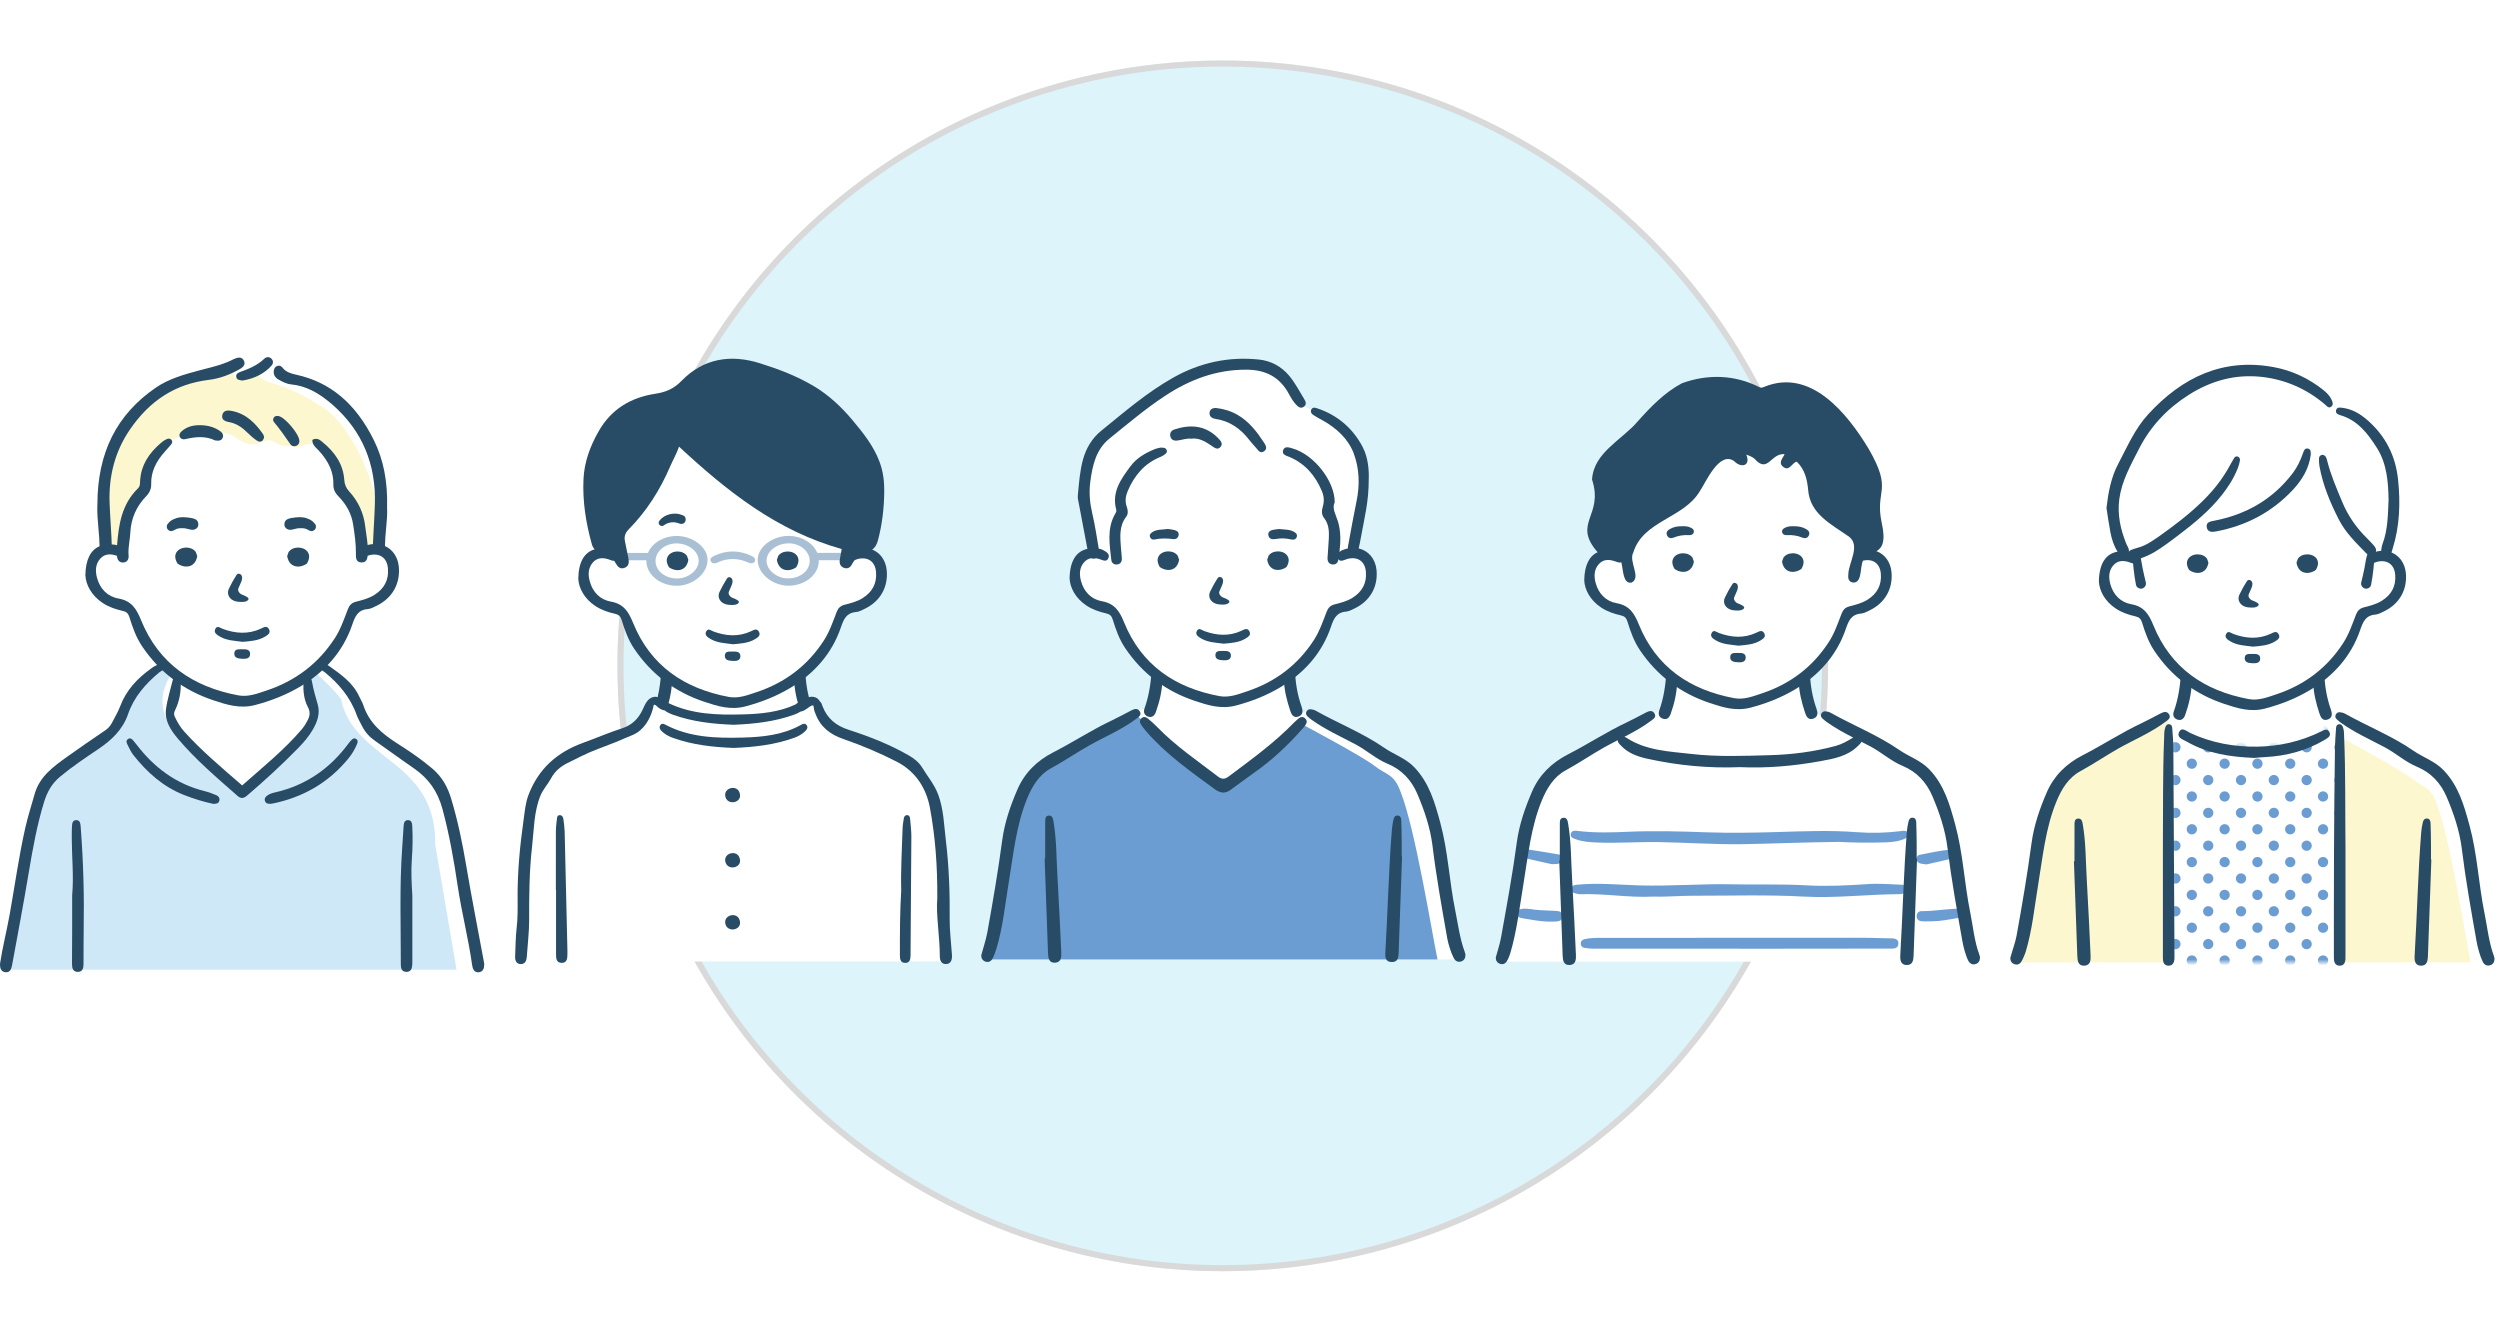<?xml version="1.0" encoding="UTF-8"?> <svg xmlns="http://www.w3.org/2000/svg" width="413" height="220" viewBox="0 0 413 220" fill="none"><g filter="url(#filter0_f_657_2)"><circle cx="202" cy="110" r="100" fill="#DCF4FA"></circle><circle cx="202" cy="110" r="99.5" stroke="#D9D9D9"></circle></g><path d="M71.984 128.781C69.35 125.911 62.219 122.025 60.63 119.511C58.889 115.761 57.155 112.038 52.924 109.532C52.924 109.532 55.616 106.551 56.609 104.47C57.602 102.389 58.443 100.544 59.513 100.166C60.582 99.788 63.373 98.226 63.373 98.226C63.373 98.226 65.254 95.912 65.141 94.775C65.096 93.556 64.552 91.879 63.711 91.19C63.424 91.135 63.166 91.003 62.988 90.736C62.615 90.179 62.764 89.387 62.817 88.765C63.243 83.849 62.939 78.682 61.061 74.069C60.598 72.932 60.045 71.817 59.37 70.79C58.674 69.733 57.769 68.835 56.878 67.945C56.431 67.499 56.002 67.032 55.551 66.591C55.103 66.153 54.592 65.791 54.075 65.441C53.175 64.832 52.309 64.041 51.285 63.642C51.26 63.639 51.238 63.637 51.214 63.635C50.446 63.096 49.54 62.72 48.612 62.392C48.334 62.612 48.013 62.771 47.655 62.806C47.183 62.852 46.686 62.677 46.297 62.416C45.634 61.97 45.382 61.183 45.272 60.413C45.009 60.272 44.724 60.194 44.39 60.202C44.232 60.269 44.082 60.343 43.957 60.407C42.961 60.913 42.086 61.669 40.994 61.972C40.419 62.132 39.698 62.155 39.637 61.39C39.61 61.06 39.982 60.165 39.659 59.958C39.616 59.931 39.582 59.889 39.557 59.84C37.971 60.228 36.343 60.682 34.974 61.44C34.957 61.449 34.944 61.462 34.927 61.472C34.349 61.694 33.773 61.934 33.186 62.172C33.042 62.231 32.897 62.287 32.753 62.342C32.279 62.429 31.805 62.522 31.336 62.632C30.028 62.94 28.787 63.412 27.582 64.004C27.03 64.277 26.516 64.585 26.043 64.98C25.75 65.225 25.455 65.477 25.122 65.662C22.62 68.038 20.014 69.828 18.674 72.971C18.343 73.522 18.042 74.083 17.77 74.653C17.759 76.045 17.271 77.413 17.056 78.786C16.773 80.587 16.767 82.442 16.812 84.261C16.828 84.883 16.844 85.499 16.944 86.114C17.024 86.61 17.127 87.102 17.21 87.597C17.351 88.431 17.494 89.37 17.163 90.178C17.055 90.439 16.897 90.645 16.71 90.812C16.718 90.84 16.727 90.869 16.735 90.897C14.365 92.204 14.203 97.72 17.256 99.033C18.628 99.79 21.182 100.357 21.182 100.357C21.182 100.357 22.696 103.999 23.311 105.04C23.926 106.08 26.858 109.533 26.858 109.533C25.759 110.988 23.253 111.939 22.034 114.594C21.041 116.486 21.278 117.669 19.859 119.23C18.44 120.791 19.906 120.507 16.122 122.872C12.339 125.237 7.987 127.886 7.231 129.305C5.299 133.545 1.163 158.539 0.809 160.199H79.174C77.75 155.554 75.237 132.396 71.984 128.781Z" fill="white"></path><path d="M71.9 139.539C72.069 125.566 58.979 125.839 56.44 115.984C56.801 115.585 53.886 112.694 52.029 111.027C51.631 111.394 51.204 111.733 50.765 112.056C51.973 119.038 53.197 118.703 47.541 124.249C45.67 126.159 43.712 128.176 41.614 129.838C40.124 131.414 38.619 129.185 37.881 129.145C34.542 124.932 23.26 120.307 27.958 111.927C28.033 111.544 26.964 110.665 26.333 110.183C21.828 112.753 20.91 116.677 18.055 120.481C16.217 123.263 10.351 126.063 8.72 128.017C2.976 135.842 3.054 151.717 0.809 160.199C0.81 160.199 75.422 160.199 75.422 160.199L71.9 139.539Z" fill="#CEE8F7"></path><path d="M62.494 85.366C62.208 82.862 61.632 80.405 60.723 78.053C59.127 73.923 56.304 68.651 52.16 66.593C52.145 66.585 52.13 66.582 52.116 66.575C51.689 66.292 51.255 66.019 50.81 65.766C49.433 64.986 47.978 64.348 46.508 63.778C45.44 63.364 43.344 63.089 42.762 61.97C42.451 61.373 41.562 61.107 41.004 61.497C40.289 61.998 39.541 62.32 38.748 62.434C38.685 61.687 37.881 60.964 37.002 61.398C34.254 62.755 31.153 63.025 28.343 64.206C25.598 65.36 23.602 67.431 21.912 69.879C20.124 72.469 18.541 75.314 17.792 78.414C16.966 81.836 17.024 85.396 17.103 88.893C17.117 89.518 17.497 89.928 18.033 90.146C18.309 90.257 18.584 90.369 18.86 90.48C19.755 90.841 20.703 89.762 20.419 88.881C19.543 86.169 22.137 83.702 23.05 81.337C24.027 78.808 24.239 76.021 26.261 74.051C28.105 72.255 30.197 71.953 32.623 71.918C33.94 71.899 35.217 71.588 36.528 71.534C38.031 71.473 38.699 72.185 39.919 72.883C40.841 73.41 41.801 73.547 42.822 73.262C43.345 73.115 43.916 72.703 44.473 72.724C45.02 72.745 45.55 73.171 46.036 73.39C47.038 73.843 47.806 73.634 48.821 73.812C48.905 73.826 48.989 73.848 49.072 73.873C49.894 73.771 50.624 73.265 51.488 73.312C52.333 73.358 53.06 73.796 53.697 74.323C54.853 75.281 55.543 76.944 55.717 78.413C55.778 78.927 55.715 79.46 55.826 79.968C55.914 80.372 56.133 80.697 56.386 81.016C56.906 81.672 57.371 82.321 57.773 83.058C58.781 84.907 59.318 86.912 59.417 88.957C59.309 89.24 59.302 89.569 59.43 89.912C59.427 90.089 59.428 90.266 59.418 90.444C59.481 90.384 59.537 90.317 59.589 90.243C59.893 90.732 60.526 90.862 61.052 90.769C63.256 90.381 62.666 86.871 62.494 85.366Z" fill="#FCF7CE"></path><path d="M26.331 111.061C26.625 110.818 27.346 110.668 26.968 110.078C26.605 109.512 26.036 109.803 25.565 110.04C25.319 110.164 25.099 110.342 24.873 110.505C22.658 112.102 20.859 114.025 19.869 116.634C19.513 117.572 18.997 118.451 18.529 119.344C18.27 119.837 17.939 120.273 17.459 120.601C15.334 122.054 13.201 123.497 11.111 124.999C8.846 126.628 6.551 128.255 5.731 131.152C5.202 133.023 4.603 134.879 4.175 136.774C3.111 141.484 2.459 146.271 1.607 151.021C1.117 153.753 0.428 156.45 0.003 159.197C-0.024 159.881 0.123 160.526 0.903 160.613C1.659 160.698 1.883 160.063 1.994 159.459C2.929 154.336 3.906 149.219 4.761 144.083C5.412 140.17 6.116 136.279 7.284 132.48C7.787 130.845 8.558 129.448 9.907 128.323C11.919 126.647 14.09 125.2 16.249 123.741C18.435 122.264 20.27 120.544 21.152 117.986C22.138 115.125 24.041 112.954 26.331 111.061Z" fill="#284B66"></path><path d="M79.907 158.715C78.941 153.493 77.91 148.281 77.027 143.045C76.396 139.302 75.633 135.601 74.541 131.966C73.96 130.032 73.046 128.357 71.457 127.002C69.62 125.434 67.632 124.092 65.612 122.807C63.116 121.22 60.971 119.403 60.016 116.483C59.855 115.992 59.563 115.545 59.347 115.07C58.305 112.773 56.305 111.412 54.355 110.013C53.962 109.73 53.399 109.549 53.042 110.058C52.662 110.601 53.294 110.765 53.571 110.99C55.936 112.907 57.852 115.149 58.9 118.061C59.133 118.711 59.499 119.314 59.808 119.936C60.313 120.955 61.044 121.757 61.986 122.41C64.132 123.894 66.224 125.455 68.374 126.931C70.796 128.593 72.316 130.752 73.098 133.653C74.223 137.829 74.973 142.068 75.604 146.318C76.258 150.72 77.379 155.027 77.998 159.429C78.082 160.036 78.31 160.668 79.062 160.621C79.786 160.574 79.987 159.986 80 159.304C79.972 159.127 79.945 158.92 79.907 158.715Z" fill="#284B66"></path><path d="M51.7 120.49C52.422 119.226 52.906 117.885 52.498 116.413C52.154 115.173 51.769 113.947 51.554 112.674C51.484 112.259 51.355 111.795 50.811 111.826C50.217 111.858 50.138 112.342 50.122 112.816C50.075 114.192 50.222 115.606 50.851 116.779C51.456 117.906 51.031 118.654 50.533 119.51C50.341 119.839 50.126 120.161 49.88 120.452C46.96 123.889 43.452 126.695 40.005 129.753C36.616 126.815 33.307 124.047 30.412 120.83C29.781 120.128 29.31 119.315 28.904 118.461C28.712 118.06 28.706 117.771 28.924 117.326C29.64 115.871 29.912 114.294 29.862 112.672C29.849 112.265 29.708 111.9 29.245 111.826C28.882 111.767 28.63 111.973 28.546 112.313C28.151 113.928 27.637 115.53 27.424 117.17C27.174 119.095 28.22 120.647 29.405 122.048C32.361 125.541 35.839 128.497 39.266 131.504C39.769 131.945 40.253 131.909 40.757 131.479C43.698 128.971 46.544 126.36 49.246 123.596C50.17 122.651 51.041 121.646 51.7 120.49Z" fill="#284B66"></path><path d="M12.632 135.485C11.972 135.465 11.912 136.03 11.888 136.526C11.858 137.151 11.855 137.777 11.855 138.402C11.86 141.563 12.205 144.717 11.922 147.882C11.922 149.827 11.926 151.772 11.921 153.717C11.916 155.558 11.897 157.399 11.895 159.24C11.894 159.915 12.041 160.566 12.873 160.559C13.644 160.551 13.783 159.932 13.796 159.295C13.803 158.982 13.798 158.669 13.8 158.357C13.806 156.793 13.797 155.23 13.824 153.667C13.922 147.934 13.77 142.208 13.32 136.491C13.284 136.03 13.209 135.504 12.632 135.485Z" fill="#284B66"></path><path d="M68.109 136.525C68.085 136.029 68.023 135.464 67.364 135.484C66.787 135.502 66.709 136.027 66.676 136.489C66.589 137.7 66.526 138.914 66.439 140.125C65.987 146.475 66.223 152.833 66.213 159.188C66.212 159.85 66.278 160.537 67.123 160.556C67.957 160.576 68.083 159.904 68.114 159.239C68.125 158.997 68.118 158.753 68.118 158.51C68.118 155.001 68.118 151.493 68.118 147.984C67.998 145.936 67.883 143.886 68.041 141.837C68.177 140.07 68.196 138.297 68.109 136.525Z" fill="#284B66"></path><path d="M58.803 122.056C58.502 121.877 58.269 122.04 58.067 122.245C57.897 122.418 57.736 122.603 57.592 122.798C54.552 126.919 50.61 129.697 45.582 130.869C45.076 130.987 44.561 131.113 44.136 131.432C43.847 131.649 43.641 131.93 43.773 132.327C43.91 132.735 44.249 132.788 44.652 132.793C44.786 132.775 44.961 132.764 45.13 132.728C50.099 131.688 54.263 129.299 57.504 125.365C58.125 124.61 58.634 123.785 58.998 122.875C59.125 122.557 59.14 122.258 58.803 122.056Z" fill="#284B66"></path><path d="M35.768 131.382C35.138 131.102 34.479 130.863 33.809 130.696C29.079 129.522 25.433 126.783 22.526 122.963C22.358 122.743 22.187 122.522 21.999 122.318C21.783 122.084 21.54 121.852 21.191 122.061C20.799 122.295 20.867 122.643 21.039 122.971C21.344 123.554 21.6 124.181 22 124.692C24.262 127.574 26.926 129.965 30.396 131.328C32.013 131.964 33.669 132.475 35.251 132.801C35.743 132.785 36.09 132.736 36.219 132.327C36.36 131.881 36.121 131.54 35.768 131.382Z" fill="#284B66"></path><path d="M65.882 93.605C65.724 91.987 64.84 90.768 63.596 90.206C63.61 89.194 63.701 88.19 63.791 87.219C63.904 86.006 64.01 84.86 63.947 83.863C64.055 79.486 63.356 75.935 61.749 72.689C58.756 66.645 54.545 63.113 48.877 61.889C47.933 61.686 47.2 61.416 46.69 60.76C46.513 60.532 46.296 60.411 46.062 60.411C45.995 60.411 45.926 60.421 45.858 60.441C45.518 60.539 45.304 60.801 45.238 61.198C45.134 61.832 45.398 62.35 46.001 62.696C46.637 63.06 47.322 63.422 48.098 63.501C50.448 63.739 52.567 64.784 54.969 66.891C59.807 71.134 62.148 76.667 61.928 83.335C61.884 84.684 61.809 86.054 61.736 87.38C61.691 88.214 61.648 89.048 61.609 89.883C61.332 89.907 61.051 89.952 60.764 90.031C60.754 90.034 60.743 90.037 60.733 90.04C60.681 89.414 60.591 88.793 60.502 88.184C60.441 87.769 60.38 87.353 60.331 86.937C60.077 84.758 59.183 82.819 57.675 81.172C57.166 80.617 56.925 80.041 56.87 79.248C56.701 76.849 55.483 74.78 53.147 72.923L53.121 72.902C52.881 72.711 52.609 72.494 52.221 72.494C52.05 72.494 51.871 72.538 51.686 72.624L51.599 72.665L51.601 72.759C51.611 73.405 52.01 73.791 52.363 74.132C52.447 74.214 52.531 74.295 52.609 74.378C54.342 76.25 55.125 78.051 55.072 80.049C55.053 80.772 55.314 81.384 55.893 81.973C57.244 83.345 58.064 84.899 58.33 86.593C58.587 88.233 58.816 89.841 58.797 91.47L58.796 91.519C58.788 92.094 58.778 92.881 59.707 92.915L59.761 92.916C60.528 92.916 60.688 92.311 60.739 91.814C60.838 91.776 60.936 91.741 61.026 91.719C62.712 91.304 63.925 92.135 64.085 93.862C64.265 95.805 63.467 97.263 61.836 98.29C60.904 98.877 59.843 99.135 58.793 99.409C58.12 99.584 57.735 99.955 57.476 100.624C56.845 102.255 56.288 103.924 55.323 105.413C52.599 109.62 48.822 112.474 44.082 114.058C42.564 114.565 41.006 115.182 39.371 114.876C31.885 113.476 26.223 109.639 23.297 102.436C22.547 100.589 21.734 99.255 19.564 98.873C17.772 98.558 16.522 97.285 16.031 95.472C15.731 94.362 15.737 93.219 16.556 92.295C17.294 91.463 18.255 91.461 19.251 91.799C19.273 91.806 19.295 91.814 19.318 91.822C19.323 91.869 19.328 91.915 19.334 91.962C19.416 92.575 19.765 92.927 20.289 92.927L20.318 92.927C20.606 92.92 20.846 92.822 21.009 92.642C21.194 92.441 21.277 92.141 21.245 91.799C21.169 91.002 21.276 90.199 21.378 89.422C21.441 88.95 21.505 88.463 21.529 87.978C21.645 85.667 22.523 83.652 24.14 81.987C24.731 81.378 24.998 80.735 24.979 79.963C24.932 78.029 25.686 76.286 27.353 74.476C27.71 74.089 27.976 73.785 28.216 73.492C28.34 73.339 28.632 72.981 28.292 72.63C28.179 72.514 28.045 72.456 27.893 72.456C27.721 72.456 27.563 72.529 27.403 72.611C27.151 72.739 26.927 72.885 26.736 73.044C24.459 74.943 23.32 76.942 23.149 79.335C23.143 79.42 23.14 79.507 23.137 79.593C23.123 79.992 23.109 80.369 22.812 80.657C20.082 83.314 19.605 86.698 19.341 90.07C19.184 90.024 19.023 89.991 18.866 89.973C18.725 89.957 18.589 89.95 18.454 89.943C18.449 89.548 18.433 89.153 18.412 88.768L18.406 88.666C18.372 88.017 18.333 87.368 18.295 86.719C18.224 85.534 18.151 84.309 18.105 83.103C17.932 78.559 19.057 74.48 21.448 70.98C24.779 66.104 29.043 63.414 34.483 62.755C36.213 62.545 37.966 61.93 39.694 60.926C40.338 60.551 40.542 60.106 40.3 59.601C40.132 59.251 39.87 59.073 39.519 59.073C39.262 59.073 38.989 59.172 38.754 59.268C38.691 59.294 38.627 59.321 38.566 59.352C37.113 60.117 35.505 60.528 33.949 60.925C33.555 61.026 33.16 61.127 32.767 61.234C30.492 61.85 27.914 62.548 25.725 64.051C19.27 68.485 16.119 74.767 16.091 83.248C16.021 84.607 16.144 85.969 16.262 87.286C16.349 88.254 16.438 89.253 16.45 90.239C14.977 90.859 14.148 92.425 14.104 95.022C14.18 96.563 15.067 98.354 16.963 99.608C17.977 100.279 19.116 100.662 20.283 100.925C20.923 101.07 21.202 101.366 21.391 101.981C21.904 103.655 22.486 105.297 23.485 106.781C26.391 111.095 30.338 114.048 35.246 115.687C37.454 116.425 39.664 117.122 42.132 116.474C44.81 115.771 47.345 114.77 49.682 113.371C53.675 110.981 56.672 107.648 58.191 103.195C58.654 101.836 59.112 100.75 60.753 100.621C61.253 100.581 61.746 100.297 62.216 100.071C64.801 98.825 66.158 96.419 65.882 93.605Z" fill="#284B66"></path><path d="M44.424 103.918C44.075 103.299 43.562 103.639 43.095 103.856C41.009 104.823 38.91 104.665 36.811 103.897C36.396 103.745 35.92 103.268 35.589 103.864C35.242 104.492 35.797 104.848 36.274 105.132C37.46 105.838 38.816 105.855 40.112 106.033C41.386 105.91 42.649 105.85 43.764 105.182C44.242 104.895 44.79 104.568 44.424 103.918Z" fill="#284B66"></path><path d="M40.07 107.261C39.51 107.288 38.727 107.121 38.706 107.944C38.685 108.764 39.441 108.795 40.075 108.832C40.671 108.866 41.283 108.777 41.317 108.092C41.355 107.304 40.693 107.231 40.07 107.261Z" fill="#284B66"></path><path d="M39.767 96.313C40.001 95.84 40.064 95.406 39.939 95.124C39.845 94.914 39.657 94.784 39.431 94.775C39.198 94.775 39.101 94.938 39.015 95.082L38.666 95.658C38.568 95.82 38.471 95.982 38.38 96.147C38.306 96.282 38.237 96.42 38.169 96.557C38.112 96.674 38.054 96.79 37.993 96.903L37.978 96.931C37.855 97.162 37.727 97.4 37.68 97.678C37.613 98.078 37.734 98.479 38.021 98.808C38.334 99.168 38.79 99.317 39.117 99.378C39.333 99.419 39.552 99.427 39.764 99.435L39.831 99.438C39.886 99.44 39.942 99.441 39.998 99.441C40.261 99.441 40.466 99.41 40.644 99.341C40.952 99.223 41.102 99.053 41.053 98.871C41.02 98.768 40.91 98.69 40.79 98.613L40.761 98.594C40.641 98.514 40.515 98.453 40.407 98.403C40.328 98.366 40.246 98.338 40.164 98.308C40.057 98.271 39.957 98.235 39.864 98.183C39.701 98.092 39.562 97.962 39.463 97.806C39.385 97.685 39.344 97.567 39.34 97.456C39.332 97.265 39.429 97.071 39.514 96.9C39.603 96.72 39.687 96.526 39.767 96.313Z" fill="#284B66"></path><path d="M32.336 91.183C32.019 90.732 31.434 90.462 30.772 90.462C30.054 90.462 29.427 90.772 29.136 91.27C28.934 91.615 28.8 92.206 29.303 93.064L29.326 93.104L29.364 93.13C29.807 93.431 30.312 93.598 30.787 93.598C31.727 93.598 32.395 92.969 32.574 91.916L32.583 91.865L32.352 91.206L32.336 91.183Z" fill="#284B66"></path><path d="M49.252 90.462C48.589 90.462 48.005 90.732 47.688 91.183L47.672 91.206L47.441 91.865L47.45 91.916C47.629 92.969 48.297 93.598 49.236 93.598C49.712 93.598 50.217 93.431 50.66 93.13L50.698 93.104L50.721 93.064C51.224 92.206 51.089 91.615 50.887 91.27C50.596 90.772 49.97 90.462 49.252 90.462Z" fill="#284B66"></path><path d="M32.319 85.805C31.903 85.576 31.362 85.537 30.898 85.478C30.5 85.427 30.104 85.417 29.705 85.471C29.304 85.525 28.931 85.649 28.567 85.827C28.182 86.015 27.892 86.29 27.648 86.639C27.47 86.893 27.538 87.321 27.763 87.526C28 87.745 28.363 87.814 28.649 87.641C28.778 87.563 28.915 87.504 29.05 87.437C29.075 87.424 29.101 87.411 29.126 87.4C29.183 87.373 29.16 87.382 29.058 87.426C29.095 87.387 29.221 87.367 29.271 87.352C29.344 87.33 29.418 87.312 29.492 87.296C29.526 87.289 29.608 87.288 29.645 87.273C29.667 87.272 29.69 87.269 29.712 87.268C29.778 87.264 29.845 87.261 29.911 87.258C30.073 87.25 30.236 87.253 30.398 87.266C30.443 87.269 30.535 87.29 30.586 87.284C30.619 87.29 30.652 87.295 30.685 87.301C31.066 87.367 31.467 87.533 31.853 87.525C32.244 87.517 32.652 87.246 32.743 86.847C32.832 86.454 32.687 86.007 32.319 85.805Z" fill="#284B66"></path><path d="M51.983 87.526C52.207 87.321 52.275 86.893 52.097 86.639C51.853 86.29 51.563 86.015 51.178 85.827C50.814 85.649 50.441 85.525 50.04 85.471C49.641 85.417 49.246 85.427 48.847 85.478C48.383 85.537 47.842 85.576 47.427 85.805C47.058 86.007 46.913 86.454 47.002 86.847C47.093 87.246 47.501 87.517 47.892 87.525C48.278 87.533 48.68 87.367 49.06 87.301C49.093 87.295 49.126 87.289 49.16 87.284C49.21 87.29 49.302 87.269 49.347 87.266C49.509 87.253 49.672 87.25 49.834 87.258C49.901 87.261 49.967 87.264 50.034 87.268C50.056 87.269 50.078 87.272 50.1 87.273C50.137 87.288 50.219 87.289 50.253 87.296C50.327 87.312 50.401 87.33 50.474 87.352C50.525 87.367 50.651 87.387 50.687 87.426C50.585 87.382 50.562 87.373 50.619 87.4C50.645 87.411 50.67 87.424 50.695 87.437C50.83 87.504 50.967 87.563 51.096 87.641C51.382 87.814 51.745 87.745 51.983 87.526Z" fill="#284B66"></path><path d="M42.935 72.957C43.285 72.957 43.539 72.69 43.63 72.224L43.639 72.183L43.623 72.144C43.604 72.095 43.588 72.047 43.574 72.001C43.539 71.896 43.504 71.788 43.437 71.694C42.301 70.088 40.807 68.381 38.333 67.894C38.16 67.86 37.934 67.821 37.717 67.821C37.164 67.821 36.83 68.078 36.724 68.584C36.67 68.842 36.704 69.063 36.825 69.24C37.043 69.558 37.484 69.665 37.88 69.74C38.88 69.93 39.755 70.41 40.633 71.252C41.194 71.79 41.75 72.31 42.379 72.752C42.572 72.888 42.759 72.957 42.935 72.957Z" fill="#284B66"></path><path d="M35.495 72.745L35.515 72.754L35.537 72.758C35.711 72.788 35.857 72.803 35.984 72.803C36.36 72.803 36.613 72.668 36.755 72.391C36.91 72.091 36.963 71.641 36.332 71.201C35.408 70.554 34.31 70.239 32.977 70.239L32.926 70.239C31.712 70.246 30.754 70.579 29.998 71.256C29.654 71.564 29.556 71.876 29.708 72.185C29.831 72.436 30.067 72.574 30.372 72.574C30.459 72.574 30.55 72.563 30.642 72.541C31.539 72.322 32.328 72.216 33.052 72.216C33.98 72.216 34.779 72.389 35.495 72.745Z" fill="#284B66"></path><path d="M39.029 62.275C39.124 62.757 39.577 62.808 40.015 62.857L40.09 62.865L40.113 62.862C42.135 62.503 43.683 61.701 44.844 60.41C45.183 60.033 45.176 59.574 44.826 59.24C44.661 59.083 44.469 59 44.27 59C44.049 59 43.828 59.099 43.633 59.287C42.497 60.377 41.065 60.948 39.696 61.441C39.444 61.531 38.919 61.72 39.029 62.275Z" fill="#284B66"></path><path d="M46.023 68.733C45.932 68.718 45.857 68.71 45.787 68.71C45.572 68.71 45.405 68.781 45.278 68.925C45.075 69.157 45.063 69.487 45.249 69.71C46.243 70.897 47.112 72.137 47.988 73.411C48.123 73.608 48.346 73.721 48.598 73.721C48.722 73.721 48.846 73.694 48.968 73.642C49.201 73.543 49.475 73.316 49.452 72.808C49.435 71.726 47.064 68.908 46.023 68.733Z" fill="#284B66"></path><path d="M111.931 71.733L101.638 86.897L102.543 92.087C102.543 92.087 99.826 91.238 99.147 91.4C95.968 92.011 95.535 96.519 97.757 98.646C100.155 101.064 102.073 99.603 102.9 100.974C103.703 104.453 107.052 109.561 109.771 111.616C109.391 119.846 108.869 112.921 106.847 117.503C105.04 122.212 100.031 121.804 95.85 124.166C93.23 125.784 92.292 125.558 90.739 127.628C89.187 129.698 89.057 129.44 88.184 132.06C86.547 137.208 86.328 155.125 86.051 158.838H156.338L155.529 142.504C155.907 140.222 154.944 126.148 148.661 124.876C144.724 123.258 139.775 121.544 138.223 120.703C134.163 118.934 136.262 114.306 132.853 116.407L131.915 111.841C135.089 110.098 137.665 104.177 138.868 101.393C139.813 99.931 145.623 99.138 145.434 96.411C145.946 91.662 143.454 91.082 140.291 91.236C140.227 91.268 140.517 88.939 140.517 88.939L111.931 71.733Z" fill="white"></path><path d="M133.527 93.714C133.027 94.811 131.739 95.533 130.246 95.554L130.187 95.554C129.867 95.554 129.557 95.517 129.264 95.444C128.042 95.141 126.751 94.143 126.644 92.823C126.59 92.155 126.822 91.519 127.315 90.984C128.013 90.227 129.158 89.757 130.304 89.757C130.446 89.757 130.587 89.764 130.725 89.779C131.882 89.902 132.918 90.535 133.428 91.429C133.837 92.145 133.872 92.956 133.527 93.714ZM140.942 91.338H135.011L134.987 91.284C134.28 89.636 132.374 88.529 130.245 88.529C128.718 88.529 127.154 89.174 126.165 90.213C125.16 91.267 124.903 92.54 125.442 93.799C126.176 95.513 128.196 96.758 130.245 96.758C133.016 96.758 135.271 94.912 135.27 92.637V92.547H140.942C141.298 92.547 141.46 92.234 141.46 91.942C141.46 91.651 141.298 91.338 140.942 91.338Z" fill="#A9BFD3"></path><path d="M115.41 92.835C115.303 94.155 114.011 95.153 112.79 95.456C112.497 95.529 112.186 95.566 111.866 95.566L111.808 95.565C110.315 95.545 109.027 94.822 108.527 93.725C108.182 92.968 108.217 92.157 108.625 91.441C109.136 90.547 110.171 89.914 111.329 89.79C111.466 89.776 111.608 89.768 111.749 89.768C112.895 89.768 114.04 90.239 114.739 90.996C115.232 91.53 115.464 92.166 115.41 92.835ZM111.809 88.541C109.68 88.541 107.774 89.648 107.066 91.296L107.043 91.35H101.112C100.756 91.35 100.594 91.663 100.594 91.954C100.594 92.245 100.756 92.559 101.112 92.559H106.694L106.783 92.566V92.655C106.783 94.924 109.038 96.769 111.809 96.769C113.858 96.769 115.878 95.525 116.612 93.811C117.151 92.552 116.894 91.278 115.889 90.224C114.899 89.186 113.335 88.541 111.809 88.541Z" fill="#A9BFD3"></path><path d="M124.124 91.821C122.094 90.871 120.057 90.861 118.023 91.811C117.583 92.016 117.151 92.29 117.456 92.775C117.738 93.225 118.21 93.082 118.63 92.883C119.409 92.513 120.24 92.349 121.131 92.355C122.024 92.361 122.831 92.585 123.62 92.931C124.229 93.199 124.741 92.991 124.755 92.526C124.763 92.252 124.589 92.039 124.124 91.821Z" fill="#A9BFD3"></path><path d="M157.224 157.268C157.105 155.566 156.873 153.644 156.888 151.943C156.928 147.542 156.778 143.149 156.248 138.786C155.943 136.275 155.898 133.714 154.996 131.284C154.377 129.616 153.247 128.281 152.34 126.801C151.798 125.916 151.009 125.301 150.115 124.786C146.981 122.982 143.627 121.671 140.209 120.567C138.106 119.888 136.675 118.709 135.883 116.681C135.848 116.591 135.814 116.493 135.775 116.396C135.76 116.3 135.72 116.21 135.657 116.134C135.596 116.021 135.522 115.921 135.429 115.851C135.357 115.731 135.275 115.612 135.179 115.513C134.91 115.233 134.524 115.109 134.143 115.102C133.966 115.099 133.792 115.126 133.624 115.174C133.286 113.817 133.099 112.436 133.049 111.03C132.498 111.539 131.85 111.972 131.193 112.337C131.23 113.631 131.468 114.883 131.807 116.115C131.669 116.169 131.542 116.245 131.448 116.367C131.447 116.368 131.447 116.368 131.447 116.369C128.683 117.661 125.683 117.941 122.683 118.02C118.499 118.131 114.316 118.021 110.446 116.157C110.779 114.934 110.996 113.668 111.042 112.301C110.39 111.927 109.779 111.434 109.242 110.884C109.144 112.328 108.971 113.758 108.645 115.163C108.512 115.124 108.371 115.102 108.211 115.111C107.003 115.183 106.59 116.325 106.148 117.263C105.448 118.746 104.409 119.786 102.776 120.315C100.587 121.024 98.465 121.939 96.3 122.725C92.038 124.27 88.952 127.003 87.315 131.304C86.808 132.636 86.699 134.005 86.504 135.385C85.882 139.774 85.466 144.173 85.509 148.611C85.524 150.178 85.535 151.743 85.349 153.311C85.174 154.796 85.168 156.513 85.1 158.011C85.07 158.677 85.294 159.259 86.039 159.264C86.772 159.268 86.988 158.694 87.031 158.031C87.155 156.119 87.416 153.996 87.414 152.085C87.41 148.002 87.428 143.919 87.898 139.864C88.225 137.042 88.181 134.151 89.281 131.443C89.71 130.386 90.502 129.58 91.027 128.595C91.634 127.455 92.558 126.644 93.731 126.066C95.359 125.265 96.955 124.411 98.666 123.777C100.662 123.038 102.64 122.242 104.589 121.388C106.362 120.61 107.436 118.777 107.893 116.963C107.926 116.831 107.925 116.58 108.012 116.477C108.155 116.305 108.422 116.585 108.52 116.681C108.75 116.905 109.314 117.336 109.742 117.33C110.178 117.658 110.674 117.896 111.204 118.085C114.43 119.235 117.783 119.601 121.18 119.733C124.608 119.595 127.994 119.224 131.248 118.041C131.61 117.91 131.948 117.746 132.265 117.549C132.328 117.54 132.391 117.527 132.453 117.51C132.782 117.417 133.078 117.242 133.351 117.041C133.465 116.958 133.578 116.871 133.695 116.791C133.749 116.754 133.804 116.717 133.861 116.684C133.893 116.665 133.925 116.646 133.959 116.628C133.999 116.607 134.115 116.571 133.959 116.62C133.988 116.608 134.018 116.595 134.048 116.583C134.166 116.533 134.166 116.533 134.05 116.584C134.073 116.586 134.119 116.56 134.143 116.554C134.138 116.555 134.174 116.546 134.203 116.539C134.208 116.539 134.21 116.539 134.216 116.539C134.24 116.538 134.264 116.539 134.287 116.54C134.288 116.54 134.288 116.54 134.29 116.541C134.301 116.545 134.354 116.563 134.372 116.566C134.376 116.571 134.38 116.575 134.384 116.58C134.405 116.774 134.455 116.977 134.476 117.159C134.507 117.43 134.635 117.692 134.733 117.952C135.548 120.103 137.141 121.331 139.291 122.074C142.325 123.122 145.285 124.364 148.149 125.835C151.306 127.456 153.036 130.272 153.628 133.466C154.502 138.18 154.874 143 154.842 148.356C154.605 151.146 155.253 154.65 155.259 157.963C155.26 158.634 155.499 159.297 156.304 159.262C157.087 159.228 157.283 158.587 157.268 157.894C157.264 157.685 157.239 157.477 157.224 157.268Z" fill="#284B66"></path><path d="M93.281 137.362C93.264 136.703 93.166 136.044 93.081 135.388C93.035 135.033 92.915 134.669 92.473 134.665C92.033 134.66 92.033 135.048 91.998 135.348C91.926 135.97 91.837 136.595 91.834 137.219C91.818 140.493 91.826 143.768 91.826 147.042C91.837 147.042 91.848 147.042 91.859 147.042C91.859 150.56 91.859 154.079 91.859 157.597C91.858 158.289 91.886 159.056 92.784 159.068C93.681 159.08 93.739 158.321 93.739 157.624C93.739 157.416 93.743 157.206 93.738 156.997C93.588 150.452 93.442 143.907 93.281 137.362Z" fill="#284B66"></path><path d="M149.87 134.659C149.548 134.645 149.361 134.874 149.315 135.181C149.232 135.731 149.125 136.282 149.108 136.836C149.006 140.251 148.789 143.664 148.881 147.084C148.662 150.638 148.66 154.194 148.663 157.752C148.663 158.386 148.708 159.034 149.498 159.069C150.289 159.104 150.418 158.481 150.422 157.833C150.469 151.279 150.528 144.725 150.557 138.17C150.561 137.197 150.427 136.223 150.347 135.25C150.323 134.956 150.207 134.674 149.87 134.659Z" fill="#284B66"></path><path d="M132.299 119.763C129.306 121.431 125.995 121.759 122.683 121.847C118.279 121.964 113.875 121.839 109.838 119.678C109.576 119.537 109.287 119.5 109.09 119.786C108.883 120.088 108.965 120.404 109.187 120.653C109.734 121.265 110.434 121.637 111.203 121.911C114.43 123.061 117.782 123.427 121.18 123.559C124.608 123.421 127.994 123.051 131.248 121.867C131.917 121.624 132.513 121.281 133.02 120.791C133.31 120.51 133.54 120.166 133.243 119.78C132.97 119.426 132.614 119.588 132.299 119.763Z" fill="#284B66"></path><path d="M119.862 131.712C120.306 133.106 122.609 132.6 122.216 131.104C121.871 129.48 119.354 130.128 119.862 131.712Z" fill="#284B66"></path><path d="M119.862 142.481C120.306 143.876 122.609 143.369 122.216 141.874C121.871 140.249 119.354 140.897 119.862 142.481Z" fill="#284B66"></path><path d="M119.862 152.728C120.306 154.122 122.609 153.616 122.216 152.12C121.871 150.495 119.354 151.143 119.862 152.728Z" fill="#284B66"></path><path d="M142.504 98.811C141.587 99.389 140.542 99.643 139.509 99.911C138.847 100.084 138.467 100.449 138.213 101.107C137.592 102.713 137.043 104.355 136.095 105.821C133.415 109.96 129.698 112.768 125.033 114.327C123.539 114.826 122.006 115.433 120.398 115.132C113.031 113.754 107.459 109.979 104.58 102.891C103.842 101.073 103.041 99.761 100.906 99.385C99.143 99.074 97.913 97.822 97.43 96.037C97.134 94.945 97.14 93.821 97.947 92.911C98.673 92.093 99.618 92.091 100.598 92.423C100.878 92.518 101.195 92.668 101.469 92.646C101.562 92.787 101.652 92.933 101.737 93.085C102.08 93.691 102.493 94.076 103.2 93.797C103.914 93.516 103.94 92.89 103.818 92.252C103.636 91.3 103.43 90.354 103.24 89.404C103.091 88.657 103.255 88.066 103.835 87.477C106.793 84.476 109.023 80.986 110.683 77.116C111.152 76.022 111.763 74.988 112.175 73.788C120.113 81.154 128.371 87.712 139.045 90.698C138.939 91.289 138.834 91.847 138.74 92.407C138.633 93.037 138.782 93.58 139.429 93.81C140.021 94.021 140.451 93.78 140.749 93.21C140.878 92.963 141.03 92.735 141.199 92.525C141.376 92.457 141.551 92.383 141.707 92.345C143.365 91.937 144.559 92.754 144.717 94.454C144.894 96.365 144.109 97.8 142.504 98.811ZM146.485 94.201C146.323 92.544 145.39 91.307 144.087 90.787C144.608 90.427 144.865 89.899 145.041 89.24C145.739 86.625 146.045 83.944 146.079 81.256C146.1 79.595 145.914 77.932 145.303 76.301C144.308 73.643 142.576 71.493 140.809 69.386C138.987 67.213 136.918 65.267 134.439 63.791C131.636 62.123 128.614 60.974 125.531 60.008C120.697 58.494 116.205 59.205 112.603 62.904C111.302 64.241 109.99 64.785 108.233 65.053C104.208 65.668 100.975 67.589 98.892 71.255C97.484 73.733 96.526 76.298 96.393 79.168C96.222 82.827 96.79 86.381 97.769 89.886C97.863 90.22 98.01 90.539 98.252 90.745C96.547 91.227 95.581 92.808 95.533 95.595C95.608 97.111 96.481 98.874 98.346 100.108C99.345 100.768 100.466 101.145 101.614 101.404C102.244 101.546 102.518 101.838 102.704 102.443C103.209 104.09 103.782 105.707 104.765 107.167C107.624 111.411 111.509 114.317 116.338 115.93C118.511 116.656 120.686 117.342 123.114 116.705C125.75 116.012 128.244 115.028 130.544 113.651C134.472 111.299 137.422 108.02 138.917 103.637C139.372 102.301 139.823 101.231 141.438 101.104C141.93 101.066 142.415 100.786 142.877 100.563C145.421 99.338 146.756 96.969 146.485 94.201Z" fill="#284B66"></path><path d="M124.061 104.287C122.008 105.239 119.943 105.084 117.878 104.328C117.469 104.178 117 103.708 116.675 104.295C116.333 104.913 116.88 105.263 117.349 105.543C118.516 106.238 119.85 106.254 121.125 106.43C122.379 106.308 123.623 106.25 124.719 105.592C125.19 105.309 125.729 104.987 125.369 104.349C125.025 103.739 124.52 104.074 124.061 104.287Z" fill="#284B66"></path><path d="M121.086 107.638C120.534 107.665 119.763 107.5 119.743 108.31C119.722 109.117 120.466 109.148 121.091 109.183C121.676 109.217 122.279 109.129 122.313 108.456C122.35 107.68 121.699 107.609 121.086 107.638Z" fill="#284B66"></path><path d="M120.149 99.881C120.361 99.921 120.576 99.929 120.785 99.937L120.852 99.94C120.905 99.942 120.96 99.943 121.015 99.943C121.274 99.943 121.476 99.912 121.651 99.845C121.954 99.728 122.102 99.561 122.053 99.382C122.021 99.28 121.912 99.204 121.795 99.128L121.766 99.11C121.648 99.031 121.524 98.97 121.418 98.921C121.34 98.886 121.259 98.857 121.179 98.829C121.074 98.791 120.974 98.757 120.884 98.706C120.723 98.616 120.586 98.487 120.489 98.334C120.412 98.215 120.372 98.099 120.367 97.989C120.36 97.801 120.455 97.611 120.539 97.442C120.627 97.265 120.709 97.074 120.788 96.865C121.019 96.399 121.08 95.972 120.957 95.695C120.865 95.488 120.679 95.36 120.457 95.351C120.228 95.351 120.132 95.512 120.048 95.653L119.705 96.221C119.609 96.38 119.513 96.539 119.423 96.702C119.35 96.834 119.283 96.97 119.216 97.105C119.159 97.22 119.102 97.334 119.042 97.446L119.028 97.473C118.906 97.7 118.78 97.935 118.735 98.209C118.668 98.601 118.787 98.996 119.07 99.32C119.379 99.674 119.827 99.82 120.149 99.881Z" fill="#284B66"></path><path d="M113.473 91.816C113.162 91.371 112.586 91.106 111.934 91.106C111.228 91.106 110.611 91.41 110.325 91.901C110.126 92.24 109.994 92.822 110.489 93.666L110.512 93.706L110.549 93.731C110.985 94.028 111.482 94.191 111.949 94.191C112.874 94.191 113.532 93.573 113.707 92.536L113.716 92.486L113.489 91.838L113.473 91.816Z" fill="#284B66"></path><path d="M130.12 91.106C129.467 91.106 128.892 91.371 128.581 91.816L128.565 91.838L128.338 92.486L128.347 92.536C128.522 93.573 129.179 94.191 130.104 94.191C130.572 94.191 131.069 94.028 131.505 93.731L131.542 93.706L131.565 93.666C132.06 92.822 131.927 92.241 131.729 91.901C131.442 91.41 130.826 91.106 130.12 91.106Z" fill="#284B66"></path><path d="M110.196 86.476C110.32 86.43 110.446 86.389 110.575 86.359C110.644 86.342 110.713 86.328 110.783 86.316C110.814 86.311 110.845 86.306 110.877 86.301C110.878 86.301 110.88 86.3 110.881 86.3C110.883 86.3 110.935 86.293 110.95 86.292C110.981 86.289 111.012 86.287 111.043 86.285C111.114 86.281 111.185 86.279 111.255 86.28C111.318 86.281 111.381 86.284 111.443 86.288C111.467 86.29 111.49 86.293 111.514 86.295C111.641 86.323 111.769 86.346 111.896 86.38C111.956 86.396 112.016 86.415 112.075 86.435C112.103 86.445 112.13 86.455 112.158 86.466C112.158 86.466 112.158 86.466 112.158 86.466C112.513 86.629 112.98 86.579 113.182 86.198C113.354 85.872 113.295 85.345 112.913 85.175C112.53 85.004 112.168 84.895 111.748 84.859C111.398 84.829 111.039 84.865 110.696 84.938C110.043 85.075 109.381 85.461 108.962 85.982C108.793 86.191 108.746 86.457 108.92 86.682C109.07 86.876 109.392 86.976 109.609 86.82C109.715 86.743 109.827 86.674 109.941 86.608C110.002 86.572 110.064 86.539 110.128 86.508C110.135 86.504 110.152 86.493 110.17 86.484C110.176 86.482 110.18 86.482 110.196 86.476Z" fill="#284B66"></path><path d="M214.261 65.717C213.509 60.514 208.751 59.43 203.095 60.498C200.093 61.162 198.859 60.355 193.307 63.915C187.755 67.475 184.966 69.61 183.276 71.319C181.585 73.028 181.823 71.716 180.494 74.721C179.165 77.726 178.074 78.343 178.549 81.19C178.808 83.758 181.724 91.737 180.21 91.528C179.119 91.868 178.455 91.583 178.051 92.865C177.648 94.146 176.888 96.432 177.743 97.614C181.08 101.785 182.814 97.914 185.384 104.254C186.845 108.757 188.864 109.191 191.238 111.658C191.316 111.894 191.328 114.837 190.516 116.165C189.703 117.494 188.374 116.877 187.662 117.542C186.706 118.586 172.45 125.633 171.1 127.888C169.582 129.929 168.728 130.214 167.779 133.441C166.83 136.668 162.939 158.5 162.939 158.5H241.148C239.483 152.784 237.811 128.966 231.229 126.129C226.836 123.683 216.571 117.228 214.191 117.493L212.909 111.751C216.444 109.036 218.029 105.947 219.694 101.831C220.264 100.882 221.071 100.292 222.59 99.899C224.108 99.506 226.127 97.038 226.127 97.038C227.185 94.324 226.073 92.536 223.775 91.105L224.345 87.12C224.345 87.12 226.053 81.33 225.199 77.961C224.344 74.591 225.341 74.609 223.158 72.299C220.974 69.988 220.5 69.086 218.364 68.327C215.613 67.328 214.907 67.023 214.261 65.717Z" fill="white"></path><path d="M187.557 117.882C187.557 117.882 173.268 126.344 171.702 127.777C170.136 129.209 169.979 129.289 168.57 132.392C167.16 135.496 166.769 135.655 166.377 140.668C165.82 147.076 164.54 154.482 163.301 158.5H237.482C236.569 154.201 233.777 136.799 231.375 130.801C230.256 127.742 229.055 128.095 227.044 126.504C225.032 124.912 214.855 119.518 214.855 119.518C213.543 121.723 204.539 127.901 202.093 130.008C197.388 127.151 191.376 121.846 187.557 117.882Z" fill="#6B9DD2"></path><path d="M241.962 157.212C241.179 155.15 240.843 152.555 240.406 150.416C239.421 145.589 239.223 140.621 237.921 135.86C237.027 132.588 236.114 129.305 233.607 126.717C232.178 125.242 230.287 124.651 228.688 123.547C225.123 121.086 221.097 119.506 217.348 117.402C217.1 117.263 216.793 117.197 216.506 117.169C216.188 117.138 215.937 117.306 215.805 117.614C215.683 117.894 215.794 118.137 215.98 118.324C216.215 118.558 216.48 118.766 216.751 118.959C218.997 120.559 221.514 121.687 223.936 122.97C225.779 123.946 227.326 125.389 229.261 126.188C231.596 127.152 233.191 128.924 234.139 131.14C235.316 133.893 236.286 136.755 236.654 139.756C237.281 144.868 238.192 149.934 239.085 155.003C239.259 155.99 239.698 157.356 240.149 158.253C240.382 158.714 240.787 159.001 241.34 158.846C241.875 158.696 242.099 158.29 242.099 157.693C242.063 157.567 242.027 157.384 241.962 157.212Z" fill="#284B66"></path><path d="M188.27 117.488C187.907 116.938 187.364 117.121 186.878 117.37C185.821 117.91 184.784 118.494 183.71 118.998C180.382 120.559 177.311 122.591 174.05 124.257C171.287 125.668 169.26 127.682 168.074 130.43C166.918 133.109 165.954 135.903 165.565 138.819C164.885 143.923 164.016 148.994 163.103 154.059C162.901 155.182 162.399 156.703 162.098 157.833C162.102 158.304 162.306 158.678 162.78 158.849C163.271 159.028 163.685 158.835 163.931 158.423C164.174 158.014 164.49 157.131 164.626 156.674C165.689 153.11 166.042 149.409 166.647 145.761C167.422 141.088 167.859 136.362 169.683 131.91C170.528 129.847 171.689 127.969 173.591 126.935C175.778 125.747 177.82 124.34 179.983 123.125C182.567 121.673 185.33 120.532 187.716 118.734C188.125 118.426 188.675 118.104 188.27 117.488Z" fill="#284B66"></path><path d="M215.558 118.635C215 118.171 214.536 118.679 214.118 119.049C214.008 119.147 213.897 119.246 213.793 119.352C210.529 122.721 206.74 125.451 203.006 128.252C202.332 128.757 201.852 128.781 201.173 128.258C197.769 125.64 194.195 123.235 191.192 120.125C190.704 119.619 190.169 119.156 189.632 118.703C189.289 118.414 188.882 118.345 188.53 118.689C188.213 118.999 188.282 119.377 188.503 119.708C188.748 120.076 189.018 120.432 189.306 120.767C192.575 124.568 196.65 127.42 200.652 130.357C201.065 130.66 201.535 130.905 202.097 130.939C202.543 130.93 202.953 130.73 203.31 130.476C204.547 129.598 205.74 128.656 206.987 127.791C210.113 125.623 212.863 123.046 215.348 120.181C215.727 119.744 216.191 119.16 215.558 118.635Z" fill="#284B66"></path><path d="M231.559 139.047C231.545 137.862 231.536 136.677 231.489 135.494C231.474 135.124 231.356 134.726 230.865 134.724C230.463 134.723 230.282 135.027 230.208 135.368C230.099 135.873 229.993 136.384 229.952 136.899C229.406 143.723 229.262 150.569 228.857 157.401C228.811 158.185 228.9 158.898 229.897 158.927C230.882 158.955 231.024 158.259 231.052 157.47C231.242 152.144 231.43 146.818 231.619 141.492C231.6 141.492 231.58 141.491 231.561 141.49C231.561 140.676 231.569 139.861 231.559 139.047Z" fill="#284B66"></path><path d="M174.698 144.912C174.512 141.849 174.557 138.767 174.041 135.727C173.959 135.249 173.87 134.675 173.228 134.738C172.647 134.796 172.67 135.36 172.667 135.796C172.654 137.795 172.661 139.794 172.661 141.794C172.632 141.794 172.602 141.795 172.572 141.796C172.76 147.009 172.95 152.223 173.132 157.437C173.161 158.275 173.285 159.125 174.348 159.034C175.315 158.952 175.361 158.106 175.323 157.327C175.12 153.188 174.949 149.048 174.698 144.912Z" fill="#284B66"></path><path d="M214.508 118.37C215.345 118.073 215.238 117.341 215.006 116.682C214.345 114.81 214.016 112.885 213.945 110.913C213.397 111.42 212.752 111.851 212.098 112.214C212.148 113.98 212.571 115.668 213.118 117.331C213.333 117.987 213.635 118.678 214.508 118.37Z" fill="#284B66"></path><path d="M189.691 118.393C190.358 118.605 190.747 118.187 190.952 117.615C191.563 115.901 191.978 114.143 192.044 112.179C191.395 111.807 190.788 111.316 190.252 110.769C190.108 112.905 189.803 115.01 189.069 117.048C188.858 117.635 189.046 118.188 189.691 118.393Z" fill="#284B66"></path><path d="M227.402 94.166C227.218 92.288 226.037 90.956 224.451 90.6C224.452 90.597 224.453 90.594 224.454 90.59C224.616 89.892 224.754 89.187 224.879 88.48C225.38 85.657 226.129 82.868 226.116 79.166C226.168 77.859 226.066 75.674 225.111 73.844C223.5 70.757 220.931 68.547 217.539 67.433C217.204 67.324 216.837 67.258 216.635 67.647C216.443 68.016 216.64 68.341 216.931 68.538C217.411 68.862 217.932 69.127 218.439 69.41C220.749 70.698 222.722 72.469 223.634 74.897C224.57 77.387 224.663 80.107 224.103 82.792C223.587 85.267 223.152 87.76 222.692 90.247C222.669 90.369 222.658 90.49 222.658 90.607C222.568 90.626 222.48 90.641 222.389 90.666C222.011 90.77 221.567 90.919 221.279 91.18C221.484 89.476 221.529 87.762 221.016 86.115C220.662 84.977 220.001 83.967 220.494 82.976C220.5 79.451 217.076 75.143 213.633 74.117C213.055 73.945 212.267 73.615 211.986 74.337C211.677 75.13 212.578 75.297 213.094 75.522C215.67 76.645 217.32 78.616 218.38 81.144C218.721 81.957 218.787 82.802 218.537 83.659C218.347 84.308 218.272 84.987 218.708 85.533C219.528 86.56 219.583 87.736 219.523 88.947C219.47 90.006 219.371 91.063 219.311 92.123C219.279 92.696 219.482 93.166 220.112 93.247C220.691 93.322 221.025 92.954 221.106 92.425C221.109 92.407 221.112 92.388 221.114 92.369C221.438 92.945 222.142 92.443 222.646 92.319C224.297 91.912 225.485 92.726 225.642 94.418C225.818 96.32 225.037 97.748 223.44 98.754C222.527 99.329 221.487 99.582 220.459 99.849C219.8 100.021 219.423 100.384 219.17 101.039C218.552 102.637 218.006 104.271 217.061 105.73C214.394 109.85 210.695 112.644 206.053 114.195C204.566 114.692 203.041 115.296 201.44 114.996C194.109 113.625 188.564 109.868 185.699 102.814C184.964 101.005 184.167 99.699 182.043 99.325C180.288 99.016 179.064 97.769 178.583 95.994C178.289 94.906 178.295 93.788 179.097 92.883C179.45 92.485 179.856 92.282 180.292 92.216C180.456 92.299 180.657 92.326 180.895 92.274C180.952 92.262 180.999 92.243 181.047 92.225C181.273 92.259 181.504 92.318 181.736 92.397C182.21 92.558 182.79 92.879 183.087 92.243C183.418 91.532 182.796 91.189 182.289 90.899C182.058 90.766 181.784 90.68 181.513 90.634C181.186 88.688 180.89 86.733 180.443 84.814C180.042 83.09 179.881 81.408 180.112 79.636C180.471 76.888 181.04 74.257 183.323 72.417C186.312 70.01 189.241 67.521 192.455 65.403C196.552 62.705 200.946 61.041 205.954 61.072C209.129 61.092 211.427 62.309 212.929 65.083C213.287 65.745 213.669 66.4 214.206 66.943C214.544 67.285 214.93 67.52 215.387 67.197C215.854 66.867 215.751 66.422 215.501 66.011C214.701 64.694 213.998 63.319 213.01 62.118C211.695 60.522 209.945 59.6 207.972 59.395C202.957 58.874 198.229 59.9 193.811 62.388C189.477 64.829 185.74 68.063 181.911 71.173C180.426 72.379 179.437 74.017 178.92 75.882C178.388 77.804 178.249 79.79 178.065 81.765C178.065 81.971 178.033 82.182 178.069 82.381C178.585 85.147 179.102 87.912 179.639 90.673C177.796 91.072 176.745 92.654 176.695 95.553C176.77 97.062 177.639 98.816 179.495 100.044C180.489 100.702 181.604 101.077 182.747 101.334C183.374 101.476 183.647 101.766 183.832 102.368C184.334 104.008 184.904 105.616 185.883 107.069C188.728 111.294 192.594 114.185 197.4 115.791C199.562 116.513 201.727 117.196 204.144 116.561C206.766 115.872 209.248 114.893 211.537 113.523C215.447 111.182 218.382 107.918 219.87 103.557C220.324 102.227 220.772 101.163 222.379 101.036C222.868 100.998 223.351 100.719 223.811 100.498C226.343 99.278 227.672 96.921 227.402 94.166Z" fill="#284B66"></path><path d="M206.385 104.267C206.043 103.66 205.541 103.993 205.084 104.205C203.041 105.153 200.985 104.998 198.93 104.246C198.524 104.097 198.057 103.629 197.733 104.214C197.393 104.829 197.937 105.177 198.404 105.455C199.565 106.147 200.893 106.164 202.162 106.338C203.41 106.217 204.647 106.159 205.739 105.504C206.207 105.223 206.744 104.903 206.385 104.267Z" fill="#284B66"></path><path d="M202.122 107.538C201.574 107.565 200.806 107.401 200.786 108.207C200.765 109.01 201.506 109.041 202.127 109.076C202.71 109.11 203.31 109.022 203.343 108.352C203.381 107.58 202.732 107.509 202.122 107.538Z" fill="#284B66"></path><path d="M201.827 96.817C202.056 96.353 202.118 95.929 201.996 95.653C201.904 95.447 201.719 95.32 201.497 95.311C201.27 95.311 201.174 95.471 201.09 95.612L200.749 96.176C200.653 96.335 200.558 96.493 200.468 96.655C200.396 96.787 200.329 96.922 200.262 97.057C200.206 97.17 200.149 97.284 200.09 97.395L200.075 97.422C199.954 97.648 199.829 97.882 199.783 98.154C199.718 98.546 199.836 98.938 200.117 99.261C200.424 99.613 200.87 99.759 201.191 99.819C201.402 99.859 201.616 99.867 201.824 99.875L201.89 99.877C201.944 99.879 201.998 99.881 202.053 99.881C202.311 99.881 202.512 99.85 202.686 99.782C202.987 99.667 203.134 99.5 203.086 99.322C203.054 99.221 202.946 99.145 202.829 99.069L202.801 99.051C202.683 98.973 202.559 98.912 202.454 98.864C202.376 98.828 202.296 98.8 202.216 98.771C202.111 98.735 202.012 98.7 201.922 98.649C201.763 98.56 201.627 98.432 201.529 98.279C201.453 98.161 201.412 98.045 201.408 97.936C201.401 97.749 201.496 97.559 201.579 97.392C201.667 97.216 201.749 97.026 201.827 96.817Z" fill="#284B66"></path><path d="M191.6 93.675L191.637 93.7C192.07 93.995 192.565 94.158 193.03 94.158C193.951 94.158 194.605 93.542 194.78 92.511L194.789 92.461L194.563 91.816L194.547 91.794C194.237 91.352 193.664 91.088 193.015 91.088C192.312 91.088 191.699 91.391 191.414 91.879C191.216 92.217 191.084 92.796 191.577 93.636L191.6 93.675Z" fill="#284B66"></path><path d="M211.113 91.088C210.464 91.088 209.891 91.352 209.582 91.794L209.566 91.816L209.34 92.461L209.348 92.511C209.523 93.542 210.177 94.158 211.098 94.158C211.563 94.158 212.058 93.995 212.491 93.7L212.529 93.675L212.552 93.636C213.044 92.796 212.912 92.217 212.715 91.879C212.429 91.391 211.816 91.088 211.113 91.088Z" fill="#284B66"></path><path d="M190.755 89.122C191.785 88.893 192.805 88.929 193.844 89.064C194.269 89.119 194.618 88.856 194.703 88.453C194.802 87.986 194.499 87.69 194.044 87.568C193.669 87.467 193.27 87.441 192.92 87.387C192.035 87.52 191.142 87.41 190.387 87.894C190.073 88.095 189.847 88.344 189.984 88.726C190.106 89.068 190.423 89.196 190.755 89.122Z" fill="#284B66"></path><path d="M214.225 88.704C214.377 88.225 214.018 87.972 213.621 87.779C212.897 87.427 212.089 87.503 211.318 87.392C211.066 87.422 210.818 87.448 210.571 87.482C209.949 87.567 209.391 87.783 209.545 88.473C209.682 89.085 210.241 89.143 210.828 89.035C211.609 88.891 212.382 88.908 213.162 89.094C213.58 89.194 214.063 89.214 214.225 88.704Z" fill="#284B66"></path><path d="M191.648 75.507C191.869 75.416 192.085 75.302 192.282 75.168C192.565 74.976 192.89 74.768 192.731 74.352C192.584 73.967 192.225 73.934 191.706 73.948C191.494 74.003 191.114 74.056 190.77 74.198C189.229 74.834 187.779 75.647 186.773 77.002C185.191 79.132 183.605 81.296 184.408 84.222C184.488 84.515 184.305 84.741 184.172 84.982C182.833 87.398 183.316 89.963 183.589 92.502C183.642 92.992 184.015 93.307 184.537 93.254C185.118 93.195 185.35 92.772 185.33 92.234C185.308 91.653 185.216 91.075 185.177 90.494C185.06 88.718 184.836 86.933 186.05 85.364C186.428 84.875 186.332 84.249 186.13 83.68C185.811 82.783 185.958 81.912 186.316 81.078C187.396 78.562 189.046 76.579 191.648 75.507Z" fill="#284B66"></path><path d="M208.78 74.579C209.437 74.172 209.113 73.575 208.826 73.137C207.64 71.329 206.339 69.618 204.405 68.515C203.319 67.895 202.15 67.543 200.831 67.393C200.397 67.412 199.909 67.537 199.827 68.118C199.73 68.805 200.213 69.114 200.802 69.202C203.141 69.55 204.907 70.797 206.331 72.617C206.71 73.101 207.12 73.561 207.53 74.02C207.861 74.391 208.172 74.955 208.78 74.579Z" fill="#284B66"></path><path d="M196.775 72.47C198.112 72.287 199.176 72.974 200.232 73.696C200.657 73.987 201.147 74.363 201.604 73.864C202.097 73.325 201.678 72.848 201.294 72.443C199.091 70.119 196.445 70.145 194.017 70.945C193.521 71.109 193.211 71.505 193.333 72.06C193.469 72.673 193.945 72.85 194.514 72.777C195.257 72.682 195.973 72.394 196.775 72.47Z" fill="#284B66"></path><path d="M286.859 74.918C283 72.387 280.741 78.488 277.08 81.845C273.723 85.189 273.185 84.909 270.856 86.93C268.528 88.951 268.289 90.086 268.349 91.101C268.408 92.116 266.556 91.208 265.237 91.783C263.918 92.359 263.579 92.054 262.937 93.373C261.348 95.55 262.81 98.68 264.831 99.834C266.049 100.408 267.368 99.891 268.417 100.86C269.465 101.829 270.041 102.554 270.514 103.984C272.695 113.013 278.269 109.617 275.55 115.46C274.743 117.152 274.878 117.084 272.916 118.031C267.894 121.024 263.77 122.287 257.256 127.097C254.719 129.431 254.009 130.277 253.13 132.577C252.25 134.877 248.023 158.873 248.023 158.873H326.126C326.126 158.873 324.129 148.682 323.622 146.006C322.988 141.112 321.378 127.869 315.164 125.606C310.142 123.019 303.507 119.295 299.3 117.506C298.826 117.285 297.71 111.941 297.71 111.941C300.688 110.052 303.865 105.34 304.812 102.267C305.39 100.138 310.775 100.387 311.122 97.768C312.901 92.777 310.324 91.877 306.943 91.402L307.653 87.62C299.223 83.303 301.554 81.235 298.757 74.324C293.719 70.376 293.639 75.386 291.45 74.869C290.233 74.43 288.27 73.584 287.932 74.024C287.594 74.463 286.859 74.918 286.859 74.918Z" fill="white"></path><path d="M314.244 146.16C312.347 146.088 310.454 145.923 308.548 146.053C305.188 146.281 301.82 146.452 298.454 146.259C294.356 146.024 290.256 146.176 286.158 146.088C281.023 145.977 275.895 146.425 270.76 146.266C267.43 146.163 264.103 145.831 260.769 146.135C260.249 146.182 259.585 146.182 259.586 146.91C259.586 147.563 260.225 147.572 260.698 147.689C260.826 147.721 260.964 147.728 261.096 147.723C265.101 147.59 269.076 148.315 272.955 148.122C275.25 148.188 277.415 147.975 279.577 147.978C285.709 147.988 291.844 147.78 297.976 148.117C303.246 148.406 308.498 147.742 313.763 147.718C313.961 147.717 314.165 147.69 314.356 147.636C314.776 147.519 315.262 147.405 315.212 146.838C315.163 146.29 314.672 146.176 314.244 146.16Z" fill="#6B9DD2"></path><path d="M314.57 137.245C314.374 137.232 314.174 137.278 313.976 137.302C311.587 137.599 309.186 137.663 306.793 137.478C302.362 137.135 297.93 137.322 293.507 137.456C289.674 137.571 285.845 137.633 282.019 137.499C277.623 137.346 273.225 137.214 268.834 137.412C266.097 137.536 263.38 137.604 260.659 137.272C260.181 137.214 259.639 137.159 259.501 137.742C259.357 138.35 259.927 138.501 260.353 138.657C261.428 139.052 262.557 139.124 263.693 139.178C267.125 139.339 270.553 139.055 273.987 139.113C278.583 139.19 283.176 139.523 287.769 139.458C292.897 139.386 298.022 139.133 303.864 139.083C305.949 139.199 308.748 139.254 311.547 139.155C312.681 139.115 313.808 138.983 314.85 138.479C315.131 138.343 315.365 138.134 315.308 137.784C315.244 137.382 314.919 137.269 314.57 137.245Z" fill="#6B9DD2"></path><path d="M311.995 155.009C309.964 154.926 307.929 154.919 305.896 154.919C292.125 154.92 278.354 154.929 264.584 154.937C263.65 154.938 262.714 154.927 261.797 155.141C261.401 155.233 261.137 155.472 261.141 155.903C261.144 156.298 261.414 156.527 261.756 156.588C262.244 156.674 262.747 156.716 263.243 156.717C271.278 156.724 279.314 156.722 287.349 156.722C287.349 156.725 287.349 156.727 287.349 156.73C288.182 156.73 289.016 156.731 289.849 156.73C297.218 156.726 304.586 156.727 311.955 156.707C312.618 156.705 313.581 156.857 313.61 155.893C313.641 154.897 312.628 155.035 311.995 155.009Z" fill="#6B9DD2"></path><path d="M257.041 150.48C256.176 150.439 255.313 150.385 254.448 150.36C253.482 150.333 252.538 150.042 251.564 150.13C251.059 150.176 250.61 150.328 250.6 150.92C250.59 151.474 251.046 151.626 251.485 151.69C252.834 151.889 254.169 152.2 255.542 152.244C256.042 152.244 256.543 152.266 257.041 152.238C257.61 152.205 258.15 152.033 258.152 151.349C258.153 150.657 257.62 150.507 257.041 150.48Z" fill="#6B9DD2"></path><path d="M324.186 150.828C324.108 150.206 323.557 150.105 323.033 150.127C321.17 150.206 319.327 150.537 317.455 150.518C316.964 150.513 316.637 150.832 316.631 151.341C316.625 151.857 316.968 152.146 317.445 152.188C318.006 152.237 318.575 152.199 319.139 152.198C320.513 152.202 321.852 151.912 323.2 151.705C323.709 151.628 324.269 151.493 324.186 150.828Z" fill="#6B9DD2"></path><path d="M317.165 142.62C317.442 142.713 317.748 142.725 318.238 142.805C319.555 142.506 321.045 142.18 322.528 141.823C322.907 141.732 323.196 141.448 323.16 141.033C323.125 140.628 322.833 140.344 322.418 140.366C320.623 140.458 318.877 140.88 317.12 141.218C316.813 141.277 316.619 141.542 316.608 141.881C316.595 142.271 316.833 142.509 317.165 142.62Z" fill="#6B9DD2"></path><path d="M257.486 141.153C255.852 140.868 254.215 140.602 252.575 140.355C252.139 140.289 251.755 140.477 251.652 140.931C251.531 141.464 251.908 141.751 252.349 141.858C253.768 142.202 255.197 142.501 256.36 142.76C256.872 142.737 257.109 142.752 257.336 142.71C257.748 142.633 258.121 142.454 258.174 141.985C258.228 141.502 257.915 141.228 257.486 141.153Z" fill="#6B9DD2"></path><path d="M326.961 157.636C326.177 155.572 325.928 152.931 325.491 150.79C324.505 145.957 324.306 140.984 323.003 136.219C322.108 132.944 321.194 129.657 318.685 127.067C317.254 125.59 315.362 124.998 313.761 123.894C310.192 121.43 306.162 119.848 302.409 117.742C302.161 117.603 301.853 117.537 301.567 117.509C301.248 117.478 300.997 117.646 300.864 117.954C300.743 118.235 300.854 118.478 301.04 118.665C301.274 118.899 301.54 119.107 301.812 119.301C303.184 120.279 304.658 121.08 306.15 121.848C306.117 121.867 306.083 121.886 306.051 121.905C305.164 122.435 304.281 122.948 303.267 123.222C299.714 124.184 296.083 124.652 292.422 124.754C288.095 124.875 283.749 125.055 279.441 124.555C275.766 124.129 271.972 124.024 268.703 121.889C268.595 121.819 268.482 121.755 268.366 121.708C269.881 120.924 271.377 120.109 272.748 119.075C273.157 118.767 273.708 118.445 273.302 117.829C272.939 117.278 272.396 117.461 271.909 117.71C270.851 118.251 269.813 118.835 268.738 119.339C265.407 120.902 262.332 122.937 259.068 124.604C256.303 126.017 254.274 128.032 253.086 130.784C251.929 133.466 250.964 136.261 250.575 139.181C249.894 144.29 248.89 149.777 247.977 154.847C247.775 155.971 247.399 157.064 247.098 158.194C247.102 158.666 247.306 159.04 247.781 159.212C248.272 159.391 248.687 159.198 248.933 158.785C249.177 158.376 249.365 157.921 249.501 157.464C250.565 153.897 251.052 149.782 251.657 146.131C252.433 141.452 252.871 136.721 254.697 132.265C255.543 130.2 256.705 128.32 258.608 127.285C260.798 126.095 262.842 124.688 265.007 123.471C265.75 123.054 266.507 122.663 267.266 122.274C267.203 122.636 267.521 122.896 267.785 123.176C268.985 124.454 270.564 124.998 272.194 125.355C277.189 126.449 282.245 126.944 287.446 126.732C291.84 126.934 296.276 126.55 300.676 125.754C302.935 125.345 305.219 124.948 306.952 123.215C307.169 122.999 307.422 122.793 307.505 122.541C308.006 122.796 308.507 123.053 309.004 123.316C310.848 124.293 312.398 125.737 314.334 126.537C316.671 127.503 318.268 129.276 319.217 131.494C320.395 134.25 321.366 137.114 321.734 140.119C322.362 145.236 323.274 150.307 324.168 155.381C324.342 156.37 324.695 157.78 325.146 158.678C325.379 159.14 325.785 159.427 326.339 159.272C326.874 159.122 327.098 158.715 327.098 158.117C327.062 157.991 327.026 157.808 326.961 157.636Z" fill="#284B66"></path><path d="M316.634 139.41C316.62 138.224 316.611 137.038 316.564 135.853C316.549 135.483 316.431 135.085 315.939 135.083C315.537 135.082 315.356 135.386 315.282 135.727C315.173 136.233 315.067 136.745 315.025 137.26C314.479 144.091 314.335 150.944 313.929 157.783C313.883 158.568 313.972 159.394 314.97 159.423C315.956 159.452 316.098 158.642 316.127 157.852C316.316 152.521 316.505 147.189 316.694 141.858C316.675 141.858 316.656 141.857 316.636 141.856C316.636 141.041 316.643 140.225 316.634 139.41Z" fill="#284B66"></path><path d="M259.716 145.281C259.53 142.214 259.575 139.129 259.058 136.086C258.976 135.607 258.887 135.033 258.245 135.096C257.662 135.154 257.686 135.718 257.683 136.155C257.67 138.156 257.677 140.157 257.677 142.159C257.647 142.159 257.618 142.16 257.588 142.161C257.776 147.38 257.966 152.599 258.148 157.818C258.177 158.657 258.302 159.508 259.365 159.417C260.334 159.335 260.38 158.487 260.341 157.708C260.138 153.565 259.968 149.42 259.716 145.281Z" fill="#284B66"></path><path d="M299.567 118.713C300.405 118.417 300.298 117.684 300.065 117.024C299.404 115.15 299.075 113.223 299.003 111.249C298.455 111.757 297.81 112.188 297.154 112.551C297.205 114.319 297.628 116.009 298.175 117.674C298.391 118.33 298.694 119.022 299.567 118.713Z" fill="#284B66"></path><path d="M274.725 118.735C275.392 118.947 275.782 118.529 275.987 117.956C276.599 116.24 277.015 114.481 277.08 112.514C276.431 112.142 275.823 111.651 275.287 111.103C275.143 113.241 274.837 115.349 274.102 117.388C273.891 117.975 274.079 118.53 274.725 118.735Z" fill="#284B66"></path><path d="M308.507 99.077C307.593 99.653 306.552 99.906 305.524 100.173C304.864 100.345 304.486 100.709 304.233 101.365C303.614 102.965 303.067 104.6 302.122 106.06C299.452 110.184 295.749 112.981 291.102 114.534C289.614 115.031 288.087 115.636 286.485 115.336C279.146 113.964 273.596 110.203 270.727 103.142C269.992 101.331 269.194 100.024 267.068 99.649C265.311 99.34 264.086 98.092 263.604 96.314C263.31 95.226 263.315 94.106 264.119 93.2C264.842 92.385 265.785 92.383 266.76 92.714C267.115 92.834 267.529 93.044 267.84 92.877C268.195 94.402 268.125 96.427 269.496 96.257C271.264 95.46 268.954 92.757 269.836 91.238C271.437 86.042 278.085 85.632 280.756 81.233C281.795 79.734 283.965 74.489 286.453 76.153C287.627 77.383 289.268 76.99 288.488 75.106C288.893 75.235 289.627 75.51 289.94 75.89C292.096 78.214 292.529 74.828 294.818 75.027C294.536 75.7 293.73 76.4 294.531 77.081C295.598 77.986 295.99 76.467 296.819 76.265C298.147 77.518 298.544 79.201 298.7 80.87C298.975 84.926 302.558 86.615 305.47 88.668C307.391 90.178 305.391 92.909 305.34 94.891C305.272 95.518 305.374 96.12 306.098 96.233C307.437 96.351 307.331 94.393 307.538 93.485C307.573 93.138 307.651 92.859 307.759 92.626C309.387 92.246 310.556 93.059 310.711 94.737C310.888 96.641 310.106 98.07 308.507 99.077ZM312.473 94.485C312.308 92.796 311.338 91.549 309.992 91.053C310.912 90.511 311.575 89.527 310.846 86.31C309.7 80.769 312.774 81.242 308.734 74.199C305.171 68.291 299.139 60.754 291.459 63.903C291.181 64.003 290.99 64.133 290.675 63.973C286.565 61.886 282.095 61.768 277.874 63.308C275.033 64.786 272.646 67.257 270.544 69.625C267.928 72.692 263.268 74.766 263.005 79.22C264.99 85.287 259.66 86.349 263.928 91.227C262.54 91.86 261.757 93.38 261.715 95.873C261.789 97.384 262.659 99.14 264.517 100.369C265.512 101.027 266.629 101.402 267.773 101.66C268.4 101.802 268.674 102.093 268.858 102.695C269.361 104.336 269.932 105.947 270.912 107.401C273.76 111.63 277.63 114.524 282.441 116.131C284.605 116.855 286.772 117.538 289.191 116.903C291.816 116.213 294.301 115.232 296.592 113.861C300.506 111.518 303.444 108.251 304.933 103.885C305.387 102.554 305.837 101.489 307.445 101.362C307.935 101.323 308.418 101.045 308.879 100.823C311.413 99.602 312.743 97.243 312.473 94.485Z" fill="#284B66"></path><path d="M290.134 104.531C288.089 105.48 286.031 105.325 283.974 104.572C283.567 104.423 283.1 103.955 282.777 104.54C282.436 105.156 282.981 105.504 283.448 105.782C284.61 106.475 285.939 106.491 287.21 106.666C288.459 106.545 289.697 106.487 290.79 105.831C291.258 105.55 291.796 105.23 291.437 104.593C291.095 103.986 290.592 104.319 290.134 104.531Z" fill="#284B66"></path><path d="M287.169 107.869C286.619 107.895 285.851 107.731 285.83 108.538C285.81 109.342 286.552 109.373 287.173 109.408C287.757 109.442 288.358 109.354 288.391 108.683C288.428 107.91 287.779 107.839 287.169 107.869Z" fill="#284B66"></path><path d="M286.235 100.798C286.447 100.837 286.661 100.845 286.869 100.853L286.935 100.856C286.989 100.858 287.043 100.859 287.098 100.859C287.356 100.859 287.558 100.828 287.732 100.761C288.034 100.645 288.18 100.478 288.133 100.3C288.1 100.199 287.992 100.123 287.875 100.047L287.847 100.029C287.729 99.951 287.605 99.89 287.499 99.841C287.422 99.806 287.341 99.777 287.261 99.749C287.157 99.712 287.058 99.677 286.967 99.626C286.807 99.537 286.671 99.409 286.574 99.256C286.498 99.138 286.457 99.022 286.453 98.913C286.446 98.725 286.54 98.535 286.624 98.368C286.712 98.192 286.794 98.001 286.872 97.793C287.102 97.328 287.163 96.903 287.041 96.627C286.949 96.421 286.764 96.293 286.542 96.285C286.314 96.285 286.219 96.445 286.135 96.586L285.793 97.151C285.697 97.309 285.601 97.468 285.512 97.63C285.44 97.762 285.372 97.897 285.306 98.032C285.249 98.146 285.193 98.26 285.133 98.371L285.119 98.398C284.997 98.624 284.872 98.858 284.826 99.131C284.76 99.522 284.879 99.916 285.16 100.238C285.468 100.591 285.914 100.737 286.235 100.798Z" fill="#284B66"></path><path d="M279.587 92.108C279.277 91.665 278.704 91.401 278.054 91.401C277.351 91.401 276.736 91.704 276.451 92.193C276.253 92.531 276.121 93.111 276.614 93.952L276.637 93.99L276.675 94.016C277.108 94.312 277.604 94.475 278.069 94.475C278.991 94.475 279.646 93.858 279.821 92.826L279.829 92.776L279.603 92.13L279.587 92.108Z" fill="#284B66"></path><path d="M296.17 91.401C295.52 91.401 294.947 91.665 294.637 92.108L294.621 92.13L294.395 92.776L294.403 92.826C294.578 93.858 295.233 94.475 296.154 94.475C296.62 94.475 297.115 94.312 297.549 94.016L297.587 93.99L297.61 93.952C298.103 93.111 297.97 92.531 297.773 92.193C297.487 91.704 296.873 91.401 296.17 91.401Z" fill="#284B66"></path><path d="M298.428 87.437C297.799 87.056 297.1 86.916 296.308 86.934C295.861 86.916 295.362 86.946 294.905 87.172C294.595 87.325 294.325 87.54 294.411 87.918C294.495 88.288 294.802 88.427 295.168 88.405C296.068 88.35 296.926 88.472 297.763 88.82C298.175 88.991 298.609 88.909 298.819 88.458C299.024 88.017 298.821 87.674 298.428 87.437Z" fill="#284B66"></path><path d="M279.054 88.405C279.42 88.427 279.728 88.288 279.812 87.918C279.898 87.54 279.627 87.325 279.318 87.172C278.86 86.945 278.362 86.916 277.914 86.934C277.122 86.916 276.423 87.056 275.794 87.437C275.402 87.674 275.198 88.017 275.404 88.458C275.614 88.909 276.047 88.991 276.459 88.82C277.296 88.472 278.154 88.35 279.054 88.405Z" fill="#284B66"></path><path d="M383.512 65.042C383.512 65.042 378.528 61.201 374.635 61.357C366.401 61.701 360.463 62.536 355.428 69.923C352.729 74.336 350.6 76.666 349.874 79.654C349.147 82.642 348.057 81.967 349.148 85.238C350.238 88.508 350.861 90.74 350.809 91.052C350.757 91.363 348.941 91.528 348.219 93.312C347.497 95.095 347.373 95.01 347.987 96.793C348.809 101.491 352.099 99.123 354.122 101.675C356.034 106.481 357.2 109.337 361.278 112.417L359.886 117.306L342.404 127.024C342.404 127.024 339.177 129.614 338.201 133.011C337.224 136.408 333.107 158.982 333.107 158.982H411.274C411.274 158.982 408.549 146.892 408.149 144.132C407.079 138.133 407.815 131.381 402.187 127.021C396.919 124.351 386.655 117.652 384.395 118.148L383.037 112.162C383.037 112.162 387.877 107.491 388.344 106.047C388.81 104.604 389.023 101.886 390.424 101.334C391.825 100.782 393.905 100.569 394.584 99.635C395.264 98.701 396.281 98.659 396.367 96.578C396.647 93.98 396.025 92.026 394.244 91.778C395.365 87.05 397.263 76.304 392.333 71.698C390.592 70.127 388.821 68.505 387.407 68.046C385.835 67.744 383.984 65.887 383.512 65.042Z" fill="white"></path><mask id="mask0_657_2" style="mask-type:luminance" maskUnits="userSpaceOnUse" x="358" y="118" width="29" height="41"><path d="M382.966 122.065C379.424 123.288 375.649 123.788 371.91 123.598C367.126 123.295 361.525 123.304 358.382 119.123C358.145 132.49 358.236 145.799 358.215 158.982H386.487C386.532 158.584 386.411 158.025 386.376 157.455C385.907 144.615 386.724 131.237 386.306 118.898C385.033 120.157 384.83 120.219 382.966 122.065Z" fill="white"></path></mask><g mask="url(#mask0_657_2)"><path d="M387.075 117.431C387.406 117.763 387.406 118.299 387.075 118.631C386.743 118.962 386.207 118.962 385.875 118.631C385.544 118.299 385.544 117.763 385.875 117.431C386.207 117.1 386.743 117.1 387.075 117.431Z" fill="#6B9DD2"></path><path d="M381.657 117.431C381.988 117.763 381.988 118.299 381.657 118.631C381.325 118.962 380.789 118.962 380.457 118.631C380.126 118.299 380.126 117.763 380.457 117.431C380.789 117.1 381.325 117.1 381.657 117.431Z" fill="#6B9DD2"></path><path d="M384.366 120.142C384.697 120.473 384.697 121.01 384.366 121.341C384.034 121.673 383.498 121.673 383.166 121.341C382.835 121.01 382.835 120.473 383.166 120.142C383.498 119.811 384.034 119.811 384.366 120.142Z" fill="#6B9DD2"></path><path d="M387.075 122.851C387.406 123.182 387.406 123.719 387.075 124.05C386.743 124.382 386.207 124.382 385.875 124.05C385.544 123.719 385.544 123.182 385.875 122.851C386.207 122.52 386.743 122.52 387.075 122.851Z" fill="#6B9DD2"></path><path d="M376.237 117.431C376.568 117.763 376.568 118.299 376.237 118.631C375.905 118.962 375.369 118.962 375.037 118.631C374.706 118.299 374.706 117.763 375.037 117.431C375.369 117.1 375.905 117.1 376.237 117.431Z" fill="#6B9DD2"></path><path d="M378.946 120.142C379.277 120.473 379.277 121.01 378.946 121.341C378.614 121.673 378.078 121.673 377.746 121.341C377.415 121.01 377.415 120.473 377.746 120.142C378.078 119.811 378.614 119.811 378.946 120.142Z" fill="#6B9DD2"></path><path d="M381.657 122.851C381.988 123.182 381.988 123.719 381.657 124.05C381.325 124.382 380.789 124.382 380.457 124.05C380.126 123.719 380.126 123.182 380.457 122.851C380.789 122.52 381.325 122.52 381.657 122.851Z" fill="#6B9DD2"></path><path d="M384.366 125.56C384.697 125.891 384.697 126.428 384.366 126.759C384.034 127.091 383.498 127.091 383.166 126.759C382.835 126.428 382.835 125.891 383.166 125.56C383.498 125.229 384.034 125.229 384.366 125.56Z" fill="#6B9DD2"></path><path d="M387.075 128.269C387.406 128.6 387.406 129.137 387.075 129.468C386.743 129.8 386.207 129.8 385.875 129.468C385.544 129.137 385.544 128.6 385.875 128.269C386.207 127.938 386.743 127.938 387.075 128.269Z" fill="#6B9DD2"></path><path d="M370.817 117.431C371.148 117.763 371.148 118.299 370.817 118.631C370.486 118.962 369.949 118.962 369.618 118.631C369.286 118.299 369.286 117.763 369.618 117.431C369.949 117.1 370.486 117.1 370.817 117.431Z" fill="#6B9DD2"></path><path d="M373.528 120.142C373.859 120.473 373.859 121.01 373.528 121.341C373.196 121.673 372.66 121.673 372.328 121.341C371.997 121.01 371.997 120.473 372.328 120.142C372.66 119.811 373.196 119.811 373.528 120.142Z" fill="#6B9DD2"></path><path d="M376.237 122.851C376.568 123.182 376.568 123.719 376.237 124.05C375.905 124.382 375.369 124.382 375.037 124.05C374.706 123.719 374.706 123.182 375.037 122.851C375.369 122.52 375.905 122.52 376.237 122.851Z" fill="#6B9DD2"></path><path d="M378.946 125.56C379.277 125.891 379.277 126.428 378.946 126.759C378.614 127.091 378.078 127.091 377.746 126.759C377.415 126.428 377.415 125.891 377.746 125.56C378.078 125.229 378.614 125.229 378.946 125.56Z" fill="#6B9DD2"></path><path d="M381.657 128.269C381.988 128.6 381.988 129.137 381.657 129.468C381.325 129.8 380.789 129.8 380.457 129.468C380.126 129.137 380.126 128.6 380.457 128.269C380.789 127.938 381.325 127.938 381.657 128.269Z" fill="#6B9DD2"></path><path d="M384.366 130.98C384.697 131.311 384.697 131.848 384.366 132.179C384.034 132.511 383.498 132.511 383.166 132.179C382.835 131.848 382.835 131.311 383.166 130.98C383.498 130.649 384.034 130.649 384.366 130.98Z" fill="#6B9DD2"></path><path d="M387.075 133.689C387.406 134.02 387.406 134.557 387.075 134.888C386.743 135.22 386.207 135.22 385.875 134.888C385.544 134.557 385.544 134.02 385.875 133.689C386.207 133.358 386.743 133.358 387.075 133.689Z" fill="#6B9DD2"></path><path d="M365.399 117.431C365.73 117.763 365.73 118.299 365.399 118.631C365.068 118.962 364.531 118.962 364.2 118.631C363.868 118.299 363.868 117.763 364.2 117.431C364.531 117.1 365.068 117.1 365.399 117.431Z" fill="#6B9DD2"></path><path d="M368.108 120.142C368.439 120.473 368.439 121.01 368.108 121.341C367.777 121.673 367.24 121.673 366.909 121.341C366.577 121.01 366.577 120.473 366.909 120.142C367.24 119.811 367.777 119.811 368.108 120.142Z" fill="#6B9DD2"></path><path d="M370.817 122.851C371.148 123.182 371.148 123.719 370.817 124.05C370.486 124.382 369.949 124.382 369.618 124.05C369.286 123.719 369.286 123.182 369.618 122.851C369.949 122.52 370.486 122.52 370.817 122.851Z" fill="#6B9DD2"></path><path d="M373.528 125.56C373.859 125.891 373.859 126.428 373.528 126.759C373.196 127.091 372.66 127.091 372.328 126.759C371.997 126.428 371.997 125.891 372.328 125.56C372.66 125.229 373.196 125.229 373.528 125.56Z" fill="#6B9DD2"></path><path d="M376.237 128.269C376.568 128.6 376.568 129.137 376.237 129.468C375.905 129.8 375.369 129.8 375.037 129.468C374.706 129.137 374.706 128.6 375.037 128.269C375.369 127.938 375.905 127.938 376.237 128.269Z" fill="#6B9DD2"></path><path d="M378.946 130.98C379.277 131.311 379.277 131.848 378.946 132.179C378.614 132.511 378.078 132.511 377.746 132.179C377.415 131.848 377.415 131.311 377.746 130.98C378.078 130.649 378.614 130.649 378.946 130.98Z" fill="#6B9DD2"></path><path d="M381.657 133.689C381.988 134.02 381.988 134.557 381.657 134.888C381.325 135.22 380.789 135.22 380.457 134.888C380.126 134.557 380.126 134.02 380.457 133.689C380.789 133.358 381.325 133.358 381.657 133.689Z" fill="#6B9DD2"></path><path d="M384.366 136.398C384.697 136.729 384.697 137.266 384.366 137.597C384.034 137.929 383.498 137.929 383.166 137.597C382.835 137.266 382.835 136.729 383.166 136.398C383.498 136.067 384.034 136.067 384.366 136.398Z" fill="#6B9DD2"></path><path d="M387.075 139.109C387.406 139.44 387.406 139.977 387.075 140.308C386.743 140.639 386.207 140.639 385.875 140.308C385.544 139.977 385.544 139.44 385.875 139.109C386.207 138.778 386.743 138.778 387.075 139.109Z" fill="#6B9DD2"></path><path d="M359.979 117.431C360.31 117.763 360.31 118.299 359.979 118.631C359.648 118.962 359.111 118.962 358.78 118.631C358.448 118.299 358.448 117.763 358.78 117.431C359.111 117.1 359.648 117.1 359.979 117.431Z" fill="#6B9DD2"></path><path d="M362.69 120.142C363.021 120.473 363.021 121.01 362.69 121.341C362.359 121.673 361.822 121.673 361.491 121.341C361.159 121.01 361.159 120.473 361.491 120.142C361.822 119.811 362.359 119.811 362.69 120.142Z" fill="#6B9DD2"></path><path d="M365.399 122.851C365.73 123.182 365.73 123.719 365.399 124.05C365.068 124.382 364.531 124.382 364.2 124.05C363.868 123.719 363.868 123.182 364.2 122.851C364.531 122.52 365.068 122.52 365.399 122.851Z" fill="#6B9DD2"></path><path d="M368.108 125.56C368.439 125.891 368.439 126.428 368.108 126.759C367.777 127.091 367.24 127.091 366.909 126.759C366.577 126.428 366.577 125.891 366.909 125.56C367.24 125.229 367.777 125.229 368.108 125.56Z" fill="#6B9DD2"></path><path d="M370.817 128.269C371.148 128.6 371.148 129.137 370.817 129.468C370.486 129.8 369.949 129.8 369.618 129.468C369.286 129.137 369.286 128.6 369.618 128.269C369.949 127.938 370.486 127.938 370.817 128.269Z" fill="#6B9DD2"></path><path d="M373.528 130.98C373.859 131.311 373.859 131.848 373.528 132.179C373.196 132.511 372.66 132.511 372.328 132.179C371.997 131.848 371.997 131.311 372.328 130.98C372.66 130.649 373.196 130.649 373.528 130.98Z" fill="#6B9DD2"></path><path d="M376.237 133.689C376.568 134.02 376.568 134.557 376.237 134.888C375.905 135.22 375.369 135.22 375.037 134.888C374.706 134.557 374.706 134.02 375.037 133.689C375.369 133.358 375.905 133.358 376.237 133.689Z" fill="#6B9DD2"></path><path d="M378.946 136.398C379.277 136.729 379.277 137.266 378.946 137.597C378.614 137.929 378.078 137.929 377.746 137.597C377.415 137.266 377.415 136.729 377.746 136.398C378.078 136.067 378.614 136.067 378.946 136.398Z" fill="#6B9DD2"></path><path d="M381.657 139.109C381.988 139.44 381.988 139.977 381.657 140.308C381.325 140.639 380.789 140.639 380.457 140.308C380.126 139.977 380.126 139.44 380.457 139.109C380.789 138.778 381.325 138.778 381.657 139.109Z" fill="#6B9DD2"></path><path d="M384.366 141.818C384.697 142.149 384.697 142.686 384.366 143.017C384.034 143.348 383.498 143.348 383.166 143.017C382.835 142.686 382.835 142.149 383.166 141.818C383.498 141.487 384.034 141.487 384.366 141.818Z" fill="#6B9DD2"></path><path d="M387.075 144.527C387.406 144.858 387.406 145.395 387.075 145.726C386.743 146.057 386.207 146.057 385.875 145.726C385.544 145.395 385.544 144.858 385.875 144.527C386.207 144.196 386.743 144.196 387.075 144.527Z" fill="#6B9DD2"></path><path d="M359.979 122.851C360.31 123.182 360.31 123.719 359.979 124.05C359.648 124.382 359.111 124.382 358.78 124.05C358.448 123.719 358.448 123.182 358.78 122.851C359.111 122.52 359.648 122.52 359.979 122.851Z" fill="#6B9DD2"></path><path d="M362.69 125.56C363.021 125.891 363.021 126.428 362.69 126.759C362.359 127.091 361.822 127.091 361.491 126.759C361.159 126.428 361.159 125.891 361.491 125.56C361.822 125.229 362.359 125.229 362.69 125.56Z" fill="#6B9DD2"></path><path d="M365.399 128.269C365.73 128.6 365.73 129.137 365.399 129.468C365.068 129.8 364.531 129.8 364.2 129.468C363.868 129.137 363.868 128.6 364.2 128.269C364.531 127.938 365.068 127.938 365.399 128.269Z" fill="#6B9DD2"></path><path d="M368.108 130.98C368.439 131.311 368.439 131.848 368.108 132.179C367.777 132.511 367.24 132.511 366.909 132.179C366.577 131.848 366.577 131.311 366.909 130.98C367.24 130.649 367.777 130.649 368.108 130.98Z" fill="#6B9DD2"></path><path d="M370.817 133.689C371.148 134.02 371.148 134.557 370.817 134.888C370.486 135.22 369.949 135.22 369.618 134.888C369.286 134.557 369.286 134.02 369.618 133.689C369.949 133.358 370.486 133.358 370.817 133.689Z" fill="#6B9DD2"></path><path d="M373.528 136.398C373.859 136.729 373.859 137.266 373.528 137.597C373.196 137.929 372.66 137.929 372.328 137.597C371.997 137.266 371.997 136.729 372.328 136.398C372.66 136.067 373.196 136.067 373.528 136.398Z" fill="#6B9DD2"></path><path d="M376.237 139.109C376.568 139.44 376.568 139.977 376.237 140.308C375.905 140.639 375.369 140.639 375.037 140.308C374.706 139.977 374.706 139.44 375.037 139.109C375.369 138.778 375.905 138.778 376.237 139.109Z" fill="#6B9DD2"></path><path d="M378.946 141.818C379.277 142.149 379.277 142.686 378.946 143.017C378.614 143.348 378.078 143.348 377.746 143.017C377.415 142.686 377.415 142.149 377.746 141.818C378.078 141.487 378.614 141.487 378.946 141.818Z" fill="#6B9DD2"></path><path d="M381.657 144.527C381.988 144.858 381.988 145.395 381.657 145.726C381.325 146.057 380.789 146.057 380.457 145.726C380.126 145.395 380.126 144.858 380.457 144.527C380.789 144.196 381.325 144.196 381.657 144.527Z" fill="#6B9DD2"></path><path d="M384.366 147.238C384.697 147.569 384.697 148.106 384.366 148.437C384.034 148.768 383.498 148.768 383.166 148.437C382.835 148.106 382.835 147.569 383.166 147.238C383.498 146.907 384.034 146.907 384.366 147.238Z" fill="#6B9DD2"></path><path d="M387.075 149.947C387.406 150.278 387.406 150.815 387.075 151.146C386.743 151.477 386.207 151.477 385.875 151.146C385.544 150.815 385.544 150.278 385.875 149.947C386.207 149.616 386.743 149.616 387.075 149.947Z" fill="#6B9DD2"></path><path d="M359.979 128.269C360.31 128.6 360.31 129.137 359.979 129.468C359.648 129.8 359.111 129.8 358.78 129.468C358.448 129.137 358.448 128.6 358.78 128.269C359.111 127.938 359.648 127.938 359.979 128.269Z" fill="#6B9DD2"></path><path d="M362.69 130.98C363.021 131.311 363.021 131.848 362.69 132.179C362.359 132.511 361.822 132.511 361.491 132.179C361.159 131.848 361.159 131.311 361.491 130.98C361.822 130.649 362.359 130.649 362.69 130.98Z" fill="#6B9DD2"></path><path d="M365.399 133.689C365.73 134.02 365.73 134.557 365.399 134.888C365.068 135.22 364.531 135.22 364.2 134.888C363.868 134.557 363.868 134.02 364.2 133.689C364.531 133.358 365.068 133.358 365.399 133.689Z" fill="#6B9DD2"></path><path d="M368.108 136.398C368.439 136.729 368.439 137.266 368.108 137.597C367.777 137.929 367.24 137.929 366.909 137.597C366.577 137.266 366.577 136.729 366.909 136.398C367.24 136.067 367.777 136.067 368.108 136.398Z" fill="#6B9DD2"></path><path d="M370.817 139.109C371.148 139.44 371.148 139.977 370.817 140.308C370.486 140.639 369.949 140.639 369.618 140.308C369.286 139.977 369.286 139.44 369.618 139.109C369.949 138.778 370.486 138.778 370.817 139.109Z" fill="#6B9DD2"></path><path d="M373.528 141.818C373.859 142.149 373.859 142.686 373.528 143.017C373.196 143.348 372.66 143.348 372.328 143.017C371.997 142.686 371.997 142.149 372.328 141.818C372.66 141.487 373.196 141.487 373.528 141.818Z" fill="#6B9DD2"></path><path d="M376.237 144.527C376.568 144.858 376.568 145.395 376.237 145.726C375.905 146.057 375.369 146.057 375.037 145.726C374.706 145.395 374.706 144.858 375.037 144.527C375.369 144.196 375.905 144.196 376.237 144.527Z" fill="#6B9DD2"></path><path d="M378.946 147.238C379.277 147.569 379.277 148.106 378.946 148.437C378.614 148.768 378.078 148.768 377.746 148.437C377.415 148.106 377.415 147.569 377.746 147.238C378.078 146.907 378.614 146.907 378.946 147.238Z" fill="#6B9DD2"></path><path d="M381.657 149.947C381.988 150.278 381.988 150.815 381.657 151.146C381.325 151.477 380.789 151.477 380.457 151.146C380.126 150.815 380.126 150.278 380.457 149.947C380.789 149.616 381.325 149.616 381.657 149.947Z" fill="#6B9DD2"></path><path d="M384.366 152.656C384.697 152.987 384.697 153.524 384.366 153.855C384.034 154.186 383.498 154.186 383.166 153.855C382.835 153.524 382.835 152.987 383.166 152.656C383.498 152.325 384.034 152.325 384.366 152.656Z" fill="#6B9DD2"></path><path d="M387.075 155.365C387.406 155.696 387.406 156.233 387.075 156.564C386.743 156.895 386.207 156.895 385.875 156.564C385.544 156.233 385.544 155.696 385.875 155.365C386.207 155.034 386.743 155.034 387.075 155.365Z" fill="#6B9DD2"></path><path d="M359.979 133.689C360.31 134.02 360.31 134.557 359.979 134.888C359.648 135.22 359.111 135.22 358.78 134.888C358.448 134.557 358.448 134.02 358.78 133.689C359.111 133.358 359.648 133.358 359.979 133.689Z" fill="#6B9DD2"></path><path d="M362.69 136.398C363.021 136.729 363.021 137.266 362.69 137.597C362.359 137.929 361.822 137.929 361.491 137.597C361.159 137.266 361.159 136.729 361.491 136.398C361.822 136.067 362.359 136.067 362.69 136.398Z" fill="#6B9DD2"></path><path d="M365.399 139.109C365.73 139.44 365.73 139.977 365.399 140.308C365.068 140.639 364.531 140.639 364.2 140.308C363.868 139.977 363.868 139.44 364.2 139.109C364.531 138.778 365.068 138.778 365.399 139.109Z" fill="#6B9DD2"></path><path d="M368.108 141.818C368.439 142.149 368.439 142.686 368.108 143.017C367.777 143.348 367.24 143.348 366.909 143.017C366.577 142.686 366.577 142.149 366.909 141.818C367.24 141.487 367.777 141.487 368.108 141.818Z" fill="#6B9DD2"></path><path d="M370.817 144.527C371.148 144.858 371.148 145.395 370.817 145.726C370.486 146.057 369.949 146.057 369.618 145.726C369.286 145.395 369.286 144.858 369.618 144.527C369.949 144.196 370.486 144.196 370.817 144.527Z" fill="#6B9DD2"></path><path d="M373.528 147.238C373.859 147.569 373.859 148.106 373.528 148.437C373.196 148.768 372.66 148.768 372.328 148.437C371.997 148.106 371.997 147.569 372.328 147.238C372.66 146.907 373.196 146.907 373.528 147.238Z" fill="#6B9DD2"></path><path d="M376.237 149.947C376.568 150.278 376.568 150.815 376.237 151.146C375.905 151.477 375.369 151.477 375.037 151.146C374.706 150.815 374.706 150.278 375.037 149.947C375.369 149.616 375.905 149.616 376.237 149.947Z" fill="#6B9DD2"></path><path d="M378.946 152.656C379.277 152.987 379.277 153.524 378.946 153.855C378.614 154.186 378.078 154.186 377.746 153.855C377.415 153.524 377.415 152.987 377.746 152.656C378.078 152.325 378.614 152.325 378.946 152.656Z" fill="#6B9DD2"></path><path d="M381.657 155.365C381.988 155.696 381.988 156.233 381.657 156.564C381.325 156.895 380.789 156.895 380.457 156.564C380.126 156.233 380.126 155.696 380.457 155.365C380.789 155.034 381.325 155.034 381.657 155.365Z" fill="#6B9DD2"></path><path d="M384.366 158.076C384.697 158.407 384.697 158.944 384.366 159.275C384.034 159.606 383.498 159.606 383.166 159.275C382.835 158.944 382.835 158.407 383.166 158.076C383.498 157.745 384.034 157.745 384.366 158.076Z" fill="#6B9DD2"></path><path d="M359.979 139.109C360.31 139.44 360.31 139.977 359.979 140.308C359.648 140.639 359.111 140.639 358.78 140.308C358.448 139.977 358.448 139.44 358.78 139.109C359.111 138.778 359.648 138.778 359.979 139.109Z" fill="#6B9DD2"></path><path d="M362.69 141.818C363.021 142.149 363.021 142.686 362.69 143.017C362.359 143.348 361.822 143.348 361.491 143.017C361.159 142.686 361.159 142.149 361.491 141.818C361.822 141.487 362.359 141.487 362.69 141.818Z" fill="#6B9DD2"></path><path d="M365.399 144.527C365.73 144.858 365.73 145.395 365.399 145.726C365.068 146.057 364.531 146.057 364.2 145.726C363.868 145.395 363.868 144.858 364.2 144.527C364.531 144.196 365.068 144.196 365.399 144.527Z" fill="#6B9DD2"></path><path d="M368.108 147.238C368.439 147.569 368.439 148.106 368.108 148.437C367.777 148.768 367.24 148.768 366.909 148.437C366.577 148.106 366.577 147.569 366.909 147.238C367.24 146.907 367.777 146.907 368.108 147.238Z" fill="#6B9DD2"></path><path d="M370.817 149.947C371.148 150.278 371.148 150.815 370.817 151.146C370.486 151.477 369.949 151.477 369.618 151.146C369.286 150.815 369.286 150.278 369.618 149.947C369.949 149.616 370.486 149.616 370.817 149.947Z" fill="#6B9DD2"></path><path d="M373.528 152.656C373.859 152.987 373.859 153.524 373.528 153.855C373.196 154.186 372.66 154.186 372.328 153.855C371.997 153.524 371.997 152.987 372.328 152.656C372.66 152.325 373.196 152.325 373.528 152.656Z" fill="#6B9DD2"></path><path d="M376.237 155.365C376.568 155.696 376.568 156.233 376.237 156.564C375.905 156.895 375.369 156.895 375.037 156.564C374.706 156.233 374.706 155.696 375.037 155.365C375.369 155.034 375.905 155.034 376.237 155.365Z" fill="#6B9DD2"></path><path d="M378.946 158.076C379.277 158.407 379.277 158.944 378.946 159.275C378.614 159.606 378.078 159.606 377.746 159.275C377.415 158.944 377.415 158.407 377.746 158.076C378.078 157.745 378.614 157.745 378.946 158.076Z" fill="#6B9DD2"></path><path d="M359.979 144.527C360.31 144.858 360.31 145.395 359.979 145.726C359.648 146.057 359.111 146.057 358.78 145.726C358.448 145.395 358.448 144.858 358.78 144.527C359.111 144.196 359.648 144.196 359.979 144.527Z" fill="#6B9DD2"></path><path d="M362.69 147.238C363.021 147.569 363.021 148.106 362.69 148.437C362.359 148.768 361.822 148.768 361.491 148.437C361.159 148.106 361.159 147.569 361.491 147.238C361.822 146.907 362.359 146.907 362.69 147.238Z" fill="#6B9DD2"></path><path d="M365.399 149.947C365.73 150.278 365.73 150.815 365.399 151.146C365.068 151.477 364.531 151.477 364.2 151.146C363.868 150.815 363.868 150.278 364.2 149.947C364.531 149.616 365.068 149.616 365.399 149.947Z" fill="#6B9DD2"></path><path d="M368.108 152.656C368.439 152.987 368.439 153.524 368.108 153.855C367.777 154.186 367.24 154.186 366.909 153.855C366.577 153.524 366.577 152.987 366.909 152.656C367.24 152.325 367.777 152.325 368.108 152.656Z" fill="#6B9DD2"></path><path d="M370.817 155.365C371.148 155.696 371.148 156.233 370.817 156.564C370.486 156.895 369.949 156.895 369.618 156.564C369.286 156.233 369.286 155.696 369.618 155.365C369.949 155.034 370.486 155.034 370.817 155.365Z" fill="#6B9DD2"></path><path d="M373.528 158.076C373.859 158.407 373.859 158.944 373.528 159.275C373.196 159.606 372.66 159.606 372.328 159.275C371.997 158.944 371.997 158.407 372.328 158.076C372.66 157.745 373.196 157.745 373.528 158.076Z" fill="#6B9DD2"></path><path d="M359.979 149.947C360.31 150.278 360.31 150.815 359.979 151.146C359.648 151.477 359.111 151.477 358.78 151.146C358.448 150.815 358.448 150.278 358.78 149.947C359.111 149.616 359.648 149.616 359.979 149.947Z" fill="#6B9DD2"></path><path d="M362.69 152.656C363.021 152.987 363.021 153.524 362.69 153.855C362.359 154.186 361.822 154.186 361.491 153.855C361.159 153.524 361.159 152.987 361.491 152.656C361.822 152.325 362.359 152.325 362.69 152.656Z" fill="#6B9DD2"></path><path d="M365.399 155.365C365.73 155.696 365.73 156.233 365.399 156.564C365.068 156.895 364.531 156.895 364.2 156.564C363.868 156.233 363.868 155.696 364.2 155.365C364.531 155.034 365.068 155.034 365.399 155.365Z" fill="#6B9DD2"></path><path d="M368.108 158.076C368.439 158.407 368.439 158.944 368.108 159.275C367.777 159.606 367.24 159.606 366.909 159.275C366.577 158.944 366.577 158.407 366.909 158.076C367.24 157.745 367.777 157.745 368.108 158.076Z" fill="#6B9DD2"></path><path d="M359.979 155.365C360.31 155.696 360.31 156.233 359.979 156.564C359.648 156.895 359.111 156.895 358.78 156.564C358.448 156.233 358.448 155.696 358.78 155.365C359.111 155.034 359.648 155.034 359.979 155.365Z" fill="#6B9DD2"></path><path d="M362.69 158.076C363.021 158.407 363.021 158.944 362.69 159.275C362.359 159.606 361.822 159.606 361.491 159.275C361.159 158.944 361.159 158.407 361.491 158.076C361.822 157.745 362.359 157.745 362.69 158.076Z" fill="#6B9DD2"></path></g><path d="M357.936 153.322C358.16 141.831 357.86 130.366 358.142 118.883L357.623 118.364C357.623 118.364 343.808 125.765 342.163 127.245C340.519 128.725 340.354 128.807 338.874 132.014C337.394 135.222 336.983 135.386 336.572 140.567C335.996 147.242 334.583 154.966 333.342 158.982H357.989C357.969 157.213 357.938 155.268 357.936 153.322Z" fill="#FCF7CE"></path><path d="M408.15 158.982C407.314 154.929 404.757 138.414 402.534 132.753C401.505 129.874 400.4 130.206 398.55 128.707C396.701 127.209 386.763 121.814 386.763 121.814C386.763 121.814 386.666 121.924 386.519 122.084C386.7 127.056 386.683 132.023 386.578 136.998C386.54 137.284 386.68 139.467 386.395 138.299C386.478 145.194 386.387 152.103 386.682 158.982H408.15Z" fill="#FCF7CE"></path><path d="M411.962 157.837C411.178 155.775 410.884 153.047 410.448 150.909C409.462 146.081 409.264 141.113 407.962 136.352C407.068 133.08 406.155 129.797 403.648 127.209C402.219 125.734 400.329 125.143 398.73 124.039C395.164 121.578 391.138 119.997 387.389 117.894C387.142 117.755 386.834 117.689 386.548 117.661C386.229 117.629 385.978 117.798 385.846 118.106C385.724 118.386 385.835 118.629 386.021 118.816C386.256 119.05 386.521 119.258 386.792 119.451C389.038 121.051 391.555 122.179 393.977 123.462C395.82 124.438 397.368 125.881 399.303 126.68C401.637 127.644 403.232 129.416 404.18 131.632C405.357 134.385 406.327 137.247 406.695 140.249C407.323 145.361 408.233 150.426 409.126 155.495C409.3 156.483 409.698 157.981 410.149 158.878C410.381 159.339 410.787 159.626 411.34 159.471C411.875 159.321 412.098 158.915 412.098 158.318C412.063 158.191 412.027 158.009 411.962 157.837Z" fill="#284B66"></path><path d="M358.311 117.979C357.948 117.429 357.406 117.612 356.919 117.861C355.862 118.401 354.825 118.984 353.751 119.488C350.424 121.05 347.352 123.082 344.091 124.748C341.329 126.159 339.302 128.172 338.115 130.921C336.959 133.6 335.995 136.393 335.606 139.311C334.926 144.414 334.056 149.485 333.144 154.55C332.942 155.673 332.399 157.135 332.098 158.264C332.102 158.735 332.306 159.109 332.78 159.281C333.271 159.459 333.686 159.267 333.931 158.854C334.175 158.446 334.531 157.622 334.667 157.165C335.73 153.601 336.083 149.9 336.688 146.252C337.463 141.579 337.9 136.853 339.725 132.401C340.569 130.338 341.731 128.459 343.632 127.426C345.819 126.238 347.861 124.831 350.024 123.616C352.608 122.164 355.372 121.023 357.757 119.225C358.166 118.916 358.717 118.595 358.311 117.979Z" fill="#284B66"></path><path d="M401.6 139.539C401.586 138.355 401.577 137.17 401.53 135.986C401.515 135.616 401.397 135.219 400.906 135.217C400.504 135.215 400.323 135.52 400.249 135.86C400.14 136.366 400.034 136.877 399.993 137.391C399.447 144.216 399.303 151.062 398.898 157.894C398.852 158.678 398.941 159.504 399.938 159.532C400.923 159.561 401.065 158.752 401.093 157.963C401.283 152.637 401.472 147.311 401.66 141.985C401.641 141.985 401.622 141.984 401.602 141.983C401.602 141.169 401.61 140.354 401.6 139.539Z" fill="#284B66"></path><path d="M344.739 145.404C344.553 142.341 344.598 139.259 344.082 136.219C344 135.74 343.911 135.167 343.269 135.23C342.688 135.287 342.711 135.852 342.708 136.288C342.695 138.287 342.702 140.286 342.702 142.286C342.673 142.286 342.643 142.287 342.613 142.288C342.801 147.501 342.991 152.715 343.173 157.929C343.202 158.767 343.326 159.617 344.389 159.527C345.356 159.444 345.402 158.598 345.364 157.819C345.161 153.68 344.991 149.54 344.739 145.404Z" fill="#284B66"></path><path d="M383.986 111.405C383.438 111.912 382.794 112.343 382.139 112.706C382.189 114.472 382.612 116.16 383.159 117.824C383.374 118.479 383.676 119.17 384.549 118.862C385.386 118.566 385.279 117.833 385.047 117.175C384.386 115.302 384.057 113.377 383.986 111.405Z" fill="#284B66"></path><path d="M360.993 118.107C361.604 116.393 362.019 114.635 362.085 112.671C361.436 112.299 360.829 111.809 360.294 111.261C360.149 113.398 359.844 115.503 359.11 117.54C358.899 118.127 359.087 118.68 359.732 118.885C360.399 119.097 360.788 118.68 360.993 118.107Z" fill="#284B66"></path><path d="M358.853 120.269C358.835 119.966 358.732 119.702 358.398 119.648C358.016 119.587 357.828 119.83 357.709 120.155C357.5 120.731 357.537 121.334 357.513 121.929C357.272 127.833 357.358 133.74 357.309 140.747C357.309 142.247 357.309 144.848 357.309 147.45C357.309 151.071 357.309 154.693 357.309 158.314C357.309 158.936 357.495 159.496 358.191 159.53C358.944 159.566 359.187 159.002 359.219 158.334C359.227 158.158 359.225 157.982 359.224 157.807C359.164 146.346 359.109 134.885 359.037 123.425C359.03 122.373 358.918 121.321 358.853 120.269Z" fill="#284B66"></path><path d="M387.059 120.147C386.937 119.822 386.745 119.584 386.363 119.651C386.029 119.71 385.934 119.977 385.916 120.278C385.854 121.295 385.755 122.311 385.739 123.329C385.564 134.86 385.55 146.392 385.556 157.924C385.556 158.064 385.557 158.205 385.559 158.345C385.571 158.977 385.807 159.513 386.488 159.533C387.252 159.554 387.46 158.972 387.47 158.306C387.474 158.025 387.474 157.744 387.474 157.463C387.474 151.556 387.474 145.65 387.474 140.247C387.407 133.732 387.502 127.719 387.25 121.71C387.228 121.185 387.25 120.653 387.059 120.147Z" fill="#284B66"></path><path d="M383.402 120.867C380.099 122.475 376.593 123.287 372.942 123.347C369.078 123.41 365.342 122.721 361.802 121.081C361.242 120.822 360.434 120.004 359.992 120.935C359.54 121.89 360.649 122.166 361.272 122.525C364.716 124.514 368.519 125.052 372.407 125.209C373.001 125.161 373.594 125.098 374.189 125.069C377.716 124.894 381.04 124.009 384.088 122.195C384.556 121.916 385.18 121.559 384.79 120.885C384.425 120.255 383.869 120.64 383.402 120.867Z" fill="#284B66"></path><path d="M397.444 94.658C397.283 93.015 396.362 91.787 395.072 91.266C395.149 91.068 395.199 90.856 395.263 90.651C396.432 86.919 396.564 83.105 396.163 79.248C395.753 75.317 394.101 72.022 391.109 69.415C389.902 68.363 388.566 67.564 386.938 67.365C386.535 67.316 386.071 67.25 385.925 67.75C385.773 68.27 386.222 68.473 386.599 68.582C389.494 69.421 391.184 71.651 392.67 74.002C394.334 76.635 394.533 79.669 394.594 82.514C394.482 85.102 394.471 87.514 393.609 89.817C393.471 90.187 393.408 90.594 393.366 90.99C393.366 90.993 393.366 90.997 393.366 91C393.083 91.017 392.792 91.067 392.497 91.143C392.611 90.806 392.451 90.456 392.174 90.135C391.824 89.731 391.456 89.338 391.073 88.964C389.277 87.209 387.874 85.196 386.912 82.867C385.991 80.64 385.024 78.433 384.442 76.082C384.34 75.671 384.224 75.216 383.669 75.132C383.324 75.175 383.112 75.396 383.099 75.722C383.082 76.153 383.098 76.594 383.174 77.018C383.737 80.145 384.951 83.045 386.388 85.853C387.487 87.999 389.212 89.664 390.871 91.37C390.94 91.441 391.013 91.502 391.087 91.557C390.84 92.284 390.765 93.075 390.615 93.824C390.457 94.616 390.277 95.405 390.081 96.188C389.967 96.644 390.226 97.077 390.667 97.22C391.076 97.352 391.615 97.065 391.699 96.634C391.868 95.769 391.997 94.9 392.09 94.023C392.126 93.682 392.164 93.336 392.187 92.989C392.362 92.921 392.534 92.849 392.688 92.811C394.339 92.404 395.527 93.218 395.684 94.91C395.86 96.812 395.079 98.24 393.481 99.246C392.569 99.821 391.529 100.074 390.501 100.341C389.842 100.513 389.465 100.876 389.211 101.531C388.594 103.129 388.047 104.763 387.103 106.222C384.436 110.342 380.737 113.136 376.094 114.687C374.608 115.184 373.082 115.788 371.481 115.489C364.15 114.117 358.605 110.36 355.74 103.306C355.005 101.497 354.208 100.191 352.084 99.817C350.329 99.508 349.105 98.261 348.624 96.486C348.33 95.399 348.336 94.28 349.138 93.375C349.861 92.56 350.802 92.558 351.777 92.889C351.971 92.955 352.183 93.047 352.386 93.09C352.409 93.403 352.443 93.715 352.476 94.023C352.569 94.9 352.698 95.769 352.867 96.634C352.951 97.065 353.491 97.352 353.899 97.22C354.34 97.077 354.599 96.644 354.485 96.188C354.289 95.405 354.109 94.616 353.951 93.824C353.847 93.303 353.778 92.761 353.664 92.235C354.072 92.102 354.47 91.923 354.821 91.767C355.542 91.448 356.221 91.039 356.874 90.599C358.265 89.663 359.601 88.632 360.925 87.605C363.475 85.628 365.921 83.453 367.785 80.799C368.286 80.085 368.751 79.339 369.138 78.556C369.533 77.754 369.903 76.941 370.041 76.056C370.13 75.492 369.423 75.124 369.087 75.653C368.688 76.283 368.364 76.95 367.983 77.592C367.61 78.219 367.212 78.829 366.786 79.421C365.938 80.601 364.962 81.701 363.929 82.722C361.673 84.952 359.103 86.887 356.517 88.715C355.819 89.208 355.1 89.678 354.334 90.058C353.571 90.436 352.739 90.552 351.97 90.887C351.852 90.938 351.76 91.032 351.693 91.145C351.733 90.901 351.661 90.632 351.533 90.364C351.461 90.213 351.36 90.075 351.297 89.921C350.314 87.507 349.756 85.021 350.114 82.402C350.522 79.424 351.987 76.86 353.319 74.23C355.232 70.453 357.99 67.517 361.557 65.246C365.26 62.889 369.277 61.782 373.611 62.26C377.512 62.691 381.033 64.225 384.054 66.79C384.378 67.065 384.69 67.546 385.147 67.162C385.532 66.838 385.338 66.354 385.139 65.955C384.834 65.343 384.359 64.869 383.833 64.447C381.406 62.5 378.609 61.198 375.604 60.646C367.191 59.102 360.489 62.339 354.89 68.43C352.671 70.844 351.417 73.82 349.921 76.649C348.752 78.86 348.297 81.307 347.988 83.901C348.191 85.178 348.377 86.568 348.641 87.944C348.856 89.067 349.201 90.161 349.823 91.134C347.89 91.48 346.787 93.071 346.736 96.045C346.811 97.554 347.68 99.308 349.536 100.536C350.53 101.194 351.645 101.569 352.788 101.826C353.415 101.968 353.688 102.258 353.873 102.86C354.375 104.5 354.945 106.108 355.924 107.561C358.769 111.786 362.635 114.677 367.441 116.283C369.604 117.005 371.768 117.688 374.185 117.053C376.808 116.365 379.29 115.385 381.579 114.015C385.488 111.674 388.424 108.41 389.911 104.049C390.365 102.719 390.814 101.655 392.421 101.528C392.91 101.49 393.393 101.211 393.853 100.99C396.385 99.77 397.714 97.413 397.444 94.658Z" fill="#284B66"></path><path d="M376.426 104.757C376.085 104.151 375.582 104.484 375.125 104.696C373.082 105.643 371.026 105.488 368.971 104.736C368.565 104.588 368.098 104.12 367.774 104.704C367.434 105.319 367.978 105.667 368.445 105.945C369.606 106.637 370.934 106.654 372.203 106.828C373.451 106.707 374.688 106.649 375.78 105.994C376.248 105.713 376.785 105.393 376.426 104.757Z" fill="#284B66"></path><path d="M372.163 108.031C371.615 108.057 370.847 107.893 370.827 108.699C370.806 109.503 371.547 109.533 372.168 109.568C372.751 109.601 373.351 109.514 373.384 108.844C373.422 108.072 372.773 108.001 372.163 108.031Z" fill="#284B66"></path><path d="M371.868 97.31C372.097 96.846 372.159 96.421 372.037 96.145C371.945 95.939 371.76 95.812 371.538 95.803C371.311 95.803 371.216 95.963 371.131 96.104L370.79 96.668C370.694 96.827 370.599 96.985 370.509 97.147C370.437 97.279 370.37 97.414 370.303 97.549C370.247 97.662 370.19 97.776 370.131 97.888L370.116 97.914C369.995 98.141 369.87 98.374 369.824 98.647C369.759 99.038 369.877 99.43 370.158 99.753C370.465 100.105 370.911 100.251 371.232 100.311C371.443 100.351 371.657 100.359 371.865 100.367L371.931 100.369C371.985 100.372 372.039 100.373 372.094 100.373C372.351 100.373 372.553 100.342 372.727 100.275C373.028 100.159 373.175 99.993 373.127 99.814C373.095 99.713 372.987 99.637 372.87 99.561L372.842 99.543C372.724 99.465 372.6 99.405 372.495 99.356C372.417 99.32 372.337 99.292 372.257 99.264C372.152 99.227 372.053 99.192 371.963 99.141C371.804 99.052 371.668 98.924 371.57 98.772C371.494 98.653 371.453 98.538 371.449 98.429C371.442 98.242 371.537 98.051 371.62 97.884C371.708 97.708 371.79 97.518 371.868 97.31Z" fill="#284B66"></path><path d="M364.59 92.284C364.28 91.842 363.707 91.578 363.058 91.578C362.356 91.578 361.742 91.881 361.457 92.369C361.259 92.707 361.127 93.286 361.62 94.126L361.643 94.165L361.68 94.19C362.113 94.486 362.608 94.648 363.073 94.648C363.994 94.648 364.648 94.033 364.823 93.001L364.832 92.951L364.606 92.306L364.59 92.284Z" fill="#284B66"></path><path d="M381.139 94.648C381.604 94.648 382.099 94.486 382.533 94.19L382.57 94.165L382.593 94.126C383.085 93.286 382.953 92.707 382.756 92.369C382.471 91.881 381.857 91.578 381.154 91.578C380.505 91.578 379.932 91.842 379.623 92.284L379.607 92.306L379.381 92.951L379.389 93.001C379.564 94.033 380.218 94.648 381.139 94.648Z" fill="#284B66"></path><path d="M378.805 80.896C380.341 79.25 381.448 77.37 381.733 75.148C381.731 74.684 381.788 74.212 381.27 74.105C380.751 73.998 380.603 74.442 380.471 74.825C380.053 76.032 379.513 77.178 378.735 78.198C375.436 82.524 371.024 85.021 365.722 86.034C365.091 86.154 364.429 86.282 364.552 87.083C364.681 87.921 365.379 87.923 366.053 87.798C371.048 86.868 375.332 84.618 378.805 80.896Z" fill="#284B66"></path><defs><filter id="filter0_f_657_2" x="92" y="0" width="220" height="220" filterUnits="userSpaceOnUse" color-interpolation-filters="sRGB"><feFlood flood-opacity="0" result="BackgroundImageFix"></feFlood><feBlend mode="normal" in="SourceGraphic" in2="BackgroundImageFix" result="shape"></feBlend><feGaussianBlur stdDeviation="5" result="effect1_foregroundBlur_657_2"></feGaussianBlur></filter></defs></svg> 